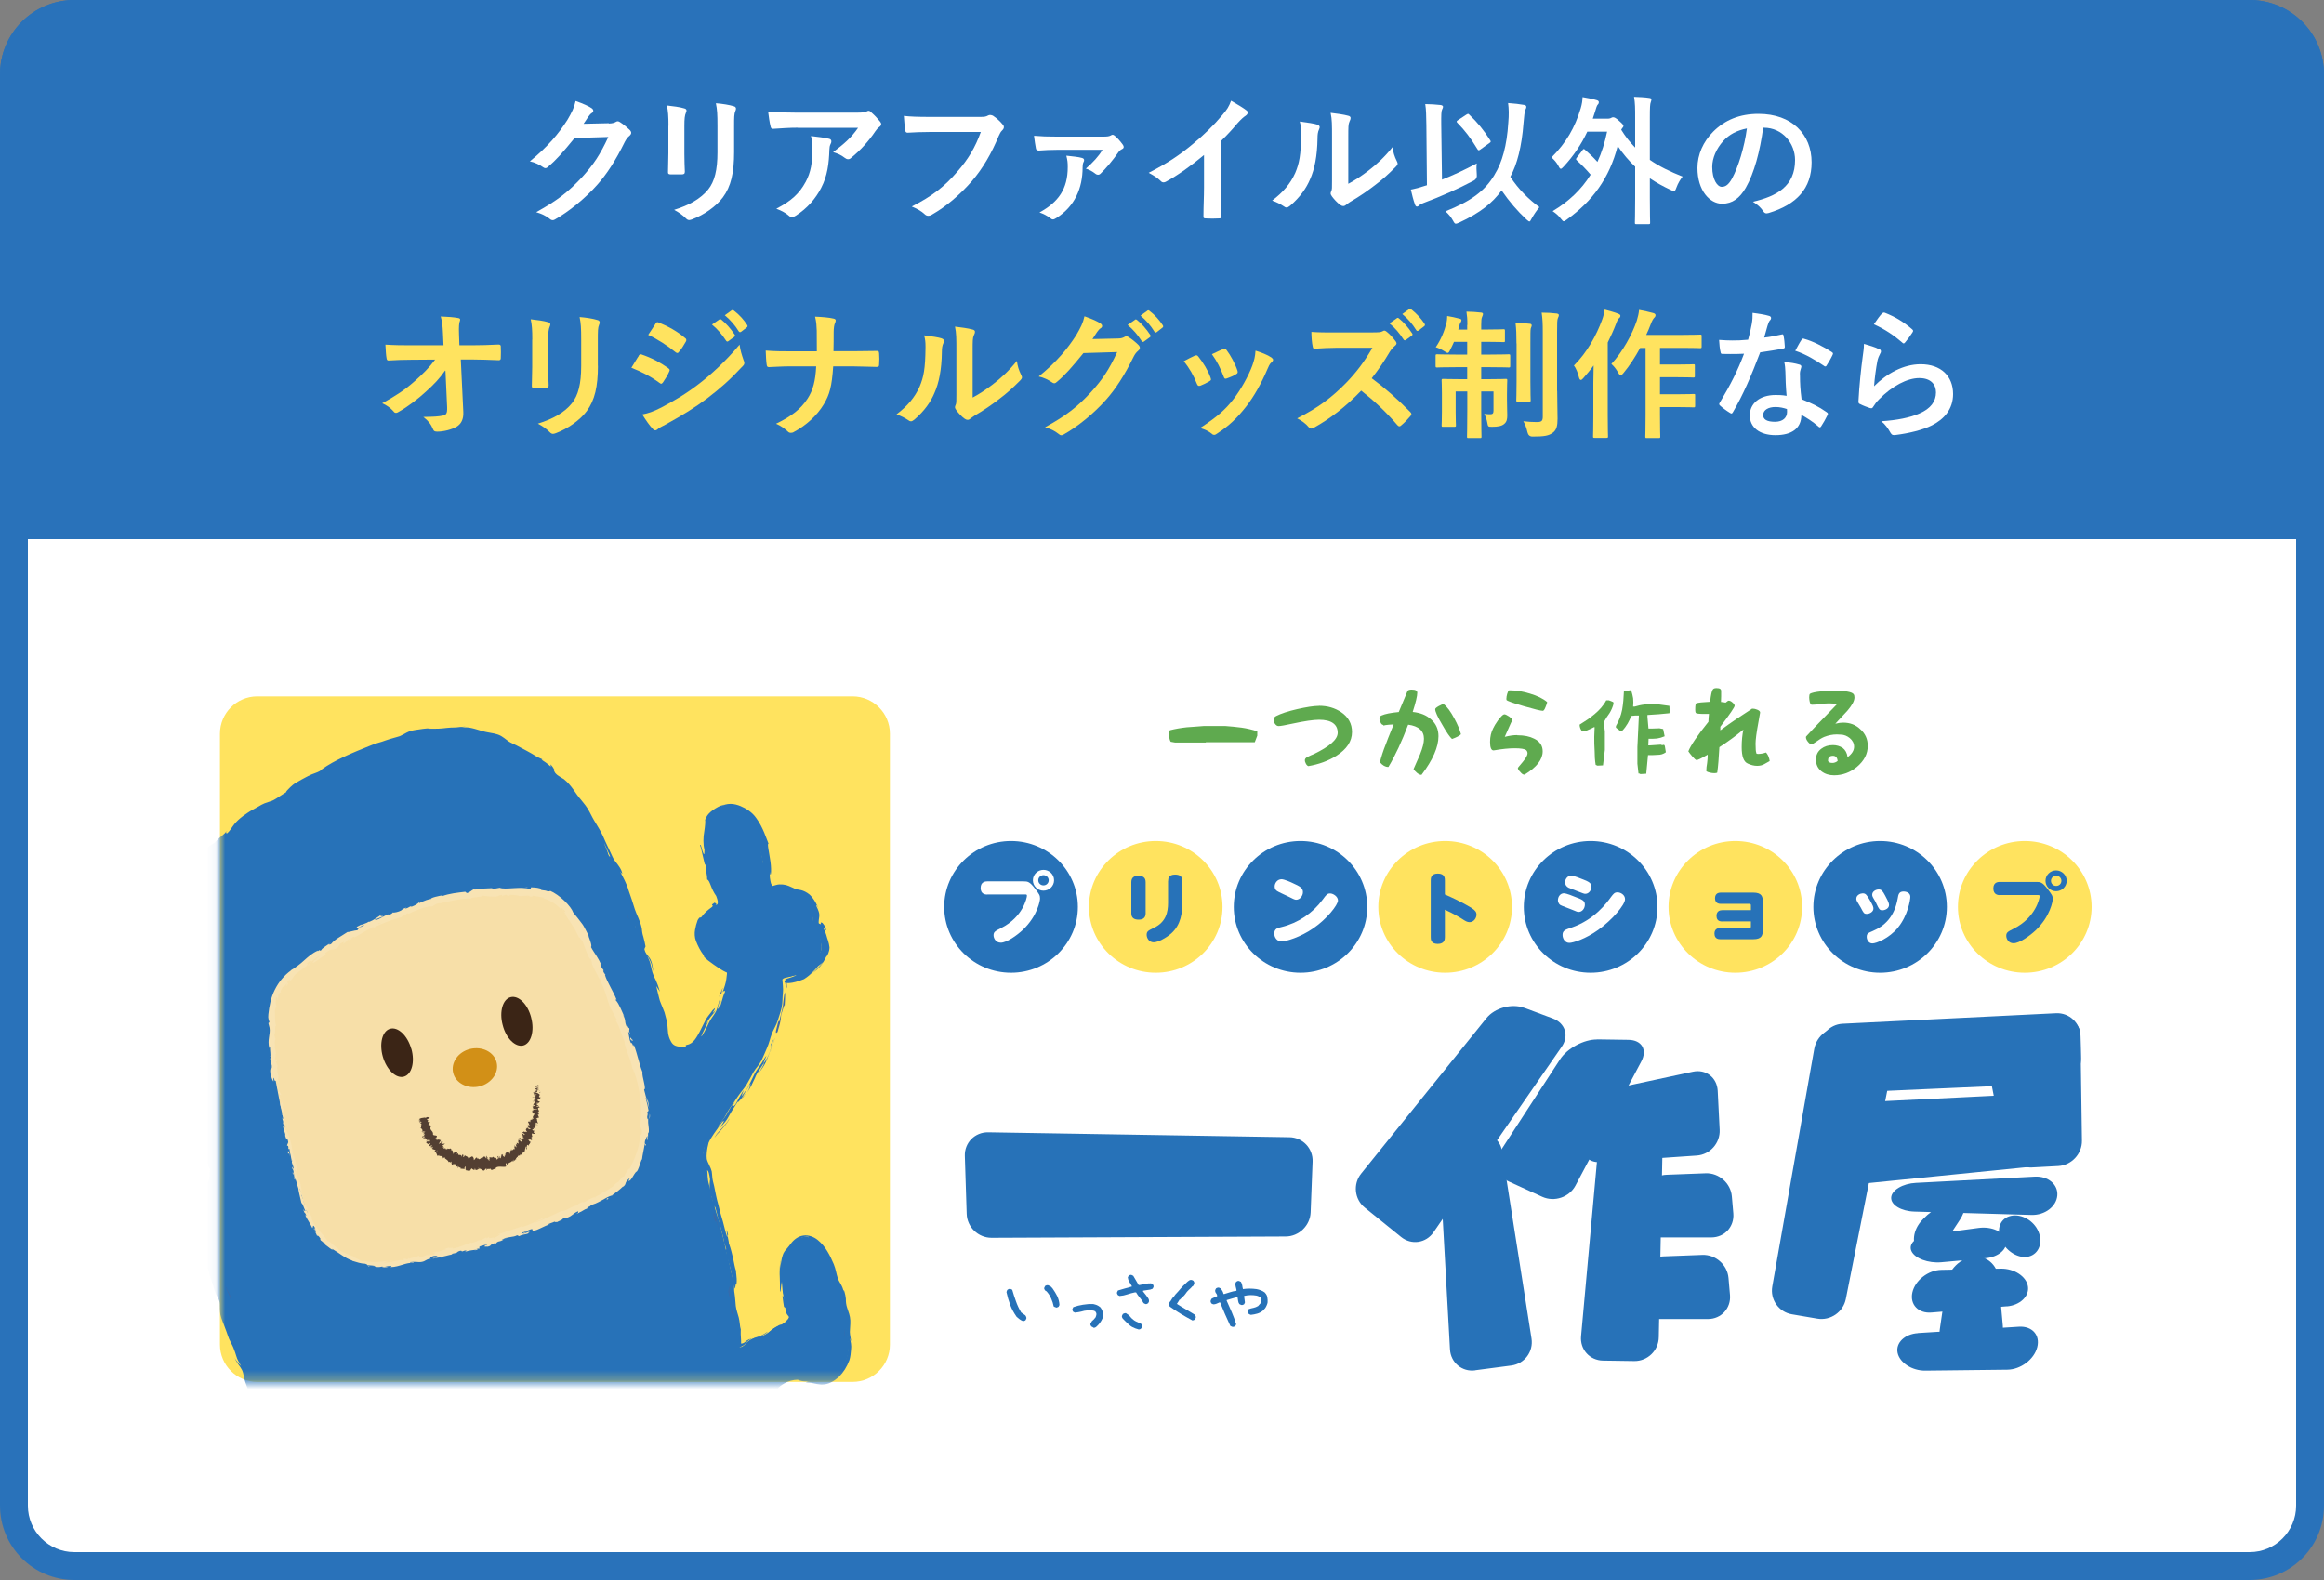 <?xml version="1.0" encoding="UTF-8"?>
<svg id="_レイヤー_1" data-name="レイヤー_1" xmlns="http://www.w3.org/2000/svg" xmlns:xlink="http://www.w3.org/1999/xlink" viewBox="0 0 250 170">
  <rect x="0" y="0" width="250" height="170" fill="#808080" stroke="none"/>
  <defs>
    <style>
      .cls-1 {
        mask: url(#mask);
      }

      .cls-2 {
        fill: #d29017;
      }

      .cls-3 {
        fill: #f7dfa8;
      }

      .cls-4, .cls-5 {
        fill: #2772b8;
      }

      .cls-6 {
        fill: #3b2516;
      }

      .cls-7, .cls-8 {
        fill: #ffe35f;
      }

      .cls-8, .cls-5 {
        fill-rule: evenodd;
      }

      .cls-9 {
        fill: #fff;
      }

      .cls-10 {
        fill: #3c68a6;
      }

      .cls-11 {
        fill: #2972ba;
      }

      .cls-12 {
        fill: #5faa4f;
      }

      .cls-13 {
        fill: #533f32;
      }

      .cls-14 {
        fill: #f8e3b3;
      }
    </style>
    <mask id="mask" x="6.71" y="74.93" width="89.02" height="115.92" maskUnits="userSpaceOnUse">
      <g id="mask0_792_7852">
        <path class="cls-9" d="M95.73,74.93H23.66v73.75h72.07v-73.75Z"/>
      </g>
    </mask>
  </defs>
  <path class="cls-9" d="M242,1.5H8c-3.59,0-6.5,2.91-6.5,6.5v154c0,3.59,2.91,6.5,6.5,6.5h234c3.59,0,6.5-2.91,6.5-6.5V8c0-3.59-2.91-6.5-6.5-6.5Z"/>
  <path class="cls-11" d="M242,3c2.76,0,5,2.24,5,5v154c0,2.76-2.24,5-5,5H8c-2.76,0-5-2.24-5-5V8c0-2.76,2.24-5,5-5h234ZM242,0H8C3.58,0,0,3.58,0,8v154c0,4.42,3.58,8,8,8h234c4.42,0,8-3.58,8-8V8c0-4.42-3.58-8-8-8Z"/>
  <path class="cls-7" d="M91.72,74.93H27.67c-2.21,0-4.01,1.8-4.01,4.01v65.73c0,2.21,1.8,4.01,4.01,4.01h64.05c2.21,0,4.01-1.79,4.01-4.01v-65.73c0-2.21-1.8-4.01-4.01-4.01Z"/>
  <g class="cls-1">
    <g>
      <path class="cls-4" d="M84.18,105.39c0-.08.13-.07.12-.16.59-.1,1.14-.24,1.59-.45.54-.25.97-.63,1.33-.99.43-.41.85-.84,1.05-1.31.23-.56.04-1.16-.03-1.65-.08-.6-.24-1.11-.73-1.33-.05-.56-.03-1.08-.18-1.5-.19-.54-.45-1.02-.75-1.36-.36-.4-.94-.48-1.38-.64-.49-.17-.98-.45-1.46-.41-.55.04-1.07.36-1.45.54,0-.48-.12-1.04-.16-1.62-.04-.51.04-1.07-.03-1.61-.08-.53-.17-1.07-.29-1.59-.12-.54-.23-1.08-.4-1.56-.2-.54-.47-1.03-.74-1.44-.32-.49-.77-.8-1.22-1.02-.45-.22-.98-.43-1.57-.26-.51.15-.95.46-1.26.81-.31.35-.35.88-.48,1.38-.12.44-.23.9-.24,1.42,0,.46.11.94.18,1.43.07.47.11.95.24,1.43.12.47.3.92.47,1.38.17.47.39.9.6,1.32.22.46.27.82.52,1.21-.61.54-.6.28-1.31.81-.37.28-.68.64-.89,1.24-.17.48-.39,1.01-.23,1.55.14.47.35,1.02.71,1.47.3.39.79.7,1.24,1.04.4.3.88.55,1.38.78-.06.48-.1,1.02-.25,1.55-.14.49-.41.96-.6,1.45-.19.49-.3,1.03-.51,1.49-.23.51-.67.88-.88,1.32-.28.56-.54,1.02-.73,1.37-.33.55-.61.95-.96,1.23-.5.39-.94.44-1.42.37-.5-.07-1.1-.11-1.48-.57-.31-.38-.58-.92-.75-1.49-.11-.45-.16-.95-.29-1.45-.12-.46-.14-.97-.27-1.46-.12-.47-.21-.96-.34-1.44-.13-.48-.35-.93-.48-1.4-.14-.49-.18-1-.31-1.46-.14-.5-.48-.93-.6-1.37-.15-.53-.2-1.04-.32-1.45-.25-.87-.07-.74-.28-1.45-.15-.48-.37-.94-.53-1.42-.16-.48-.25-.98-.42-1.46-.17-.47-.29-.97-.48-1.44-.19-.47-.45-.91-.65-1.37-.2-.46-.62-.83-.83-1.29-.22-.46-.4-.93-.63-1.37-.23-.45-.39-.94-.64-1.38-.25-.44-.52-.87-.78-1.3-.27-.43-.47-.91-.76-1.32-.29-.42-.66-.77-.97-1.17-.31-.4-.61-.81-.94-1.19-.33-.38-.8-.63-1.16-.98-.36-.36-.54-.91-.91-1.24-.38-.33-.92-.48-1.32-.77-.41-.3-.85-.54-1.27-.8-.43-.26-.87-.49-1.32-.71s-.81-.68-1.28-.85c-.47-.17-1-.2-1.49-.33-.48-.12-.97-.3-1.47-.37-.49-.07-1.01.08-1.52.05-.49-.02-.99-.08-1.5-.05-.49.03-1.01-.05-1.52.02-.49.07-1,.12-1.5.23-.48.11-.9.48-1.4.63-.47.14-.96.25-1.45.43-.47.19-.98.27-1.43.47-.46.2-.94.36-1.4.57s-.93.4-1.38.62-.88.49-1.32.72c-.45.23-.81.63-1.25.87-.44.24-.97.33-1.4.58-.44.25-.88.48-1.31.74-.43.26-.77.67-1.19.94-.43.27-.79.62-1.21.9-.42.28-.95.38-1.36.67s-.88.5-1.28.8c-.41.3-.81.6-1.2.91-.4.31-.67.77-1.06,1.08-.39.32-.85.55-1.23.88-.38.33-.68.74-1.05,1.08-.37.34-.8.62-1.15.97-.36.35-.58.84-.92,1.2-.35.36-.8.63-1.13,1-.34.38-.76.68-1.07,1.06-.32.39-.44.94-.74,1.33-.31.4-.62.79-.91,1.19-.29.41-.76.71-1.02,1.12-.27.43-.55.85-.79,1.28-.25.44-.27,1-.5,1.44-.24.46-.47.89-.64,1.32-.19.49-.5.91-.61,1.36-.13.51-.1,1.03-.13,1.49-.04.52.06,1,.13,1.46.08.51,0,1.06.2,1.48.21.46.6.83.92,1.19.33.36.69.75,1.12.99.42.24.92.42,1.4.54.47.11.98.16,1.49.16.48,0,.96-.2,1.45-.31.47-.1.94-.22,1.4-.42.44-.19.82-.29,1.24-.57-.03.47.04.87.03,1.42,0,.49.07,1.01.08,1.54,0,.5-.15,1.02-.13,1.55.01.51.07,1.02.1,1.54.02.52-.1,1.04-.07,1.55.03.52.22,1.03.25,1.54.03.53,0,1.05.04,1.55.04.54.07,1.06.1,1.54.04.56.25,1.07.28,1.53.04.65.1,1.18.11,1.54.03.87-.33,1.34-.65,1.53-.51.32-1.31.02-1.62-.11-.23-.09-.58-.43-1.07-.77-.32-.23-.68-.49-1.07-.78-.34-.25-.74-.46-1.11-.73-.65-.47-.97-.87-1-1.45-.02-.43.24-.96.42-1.75.11-.48.16-1.07.31-1.76.17-.79.09-1.29-.05-1.63-.24-.58-.84-.75-1.44-.5-.52.21-.95.67-1.24,1.05-.23-.6-.52-1-.74-1.41-.35-.66-.62-1.15-.92-1.38-.57-.43-.99-.08-1.16.61-.1.41-.12.95,0,1.61.09.48.27,1.11.5,1.67-.43-.36-.9-.75-1.26-.95-.55-.31-1.03-.34-1.4-.34-.58,0-1.01.24-1.12.75-.09.39.09.9.31,1.43.17.4.38.82.73,1.23-.73-.16-1.18.07-1.53.29-.47.3-.68.76-.25,1.36.25.35.76.68,1.37,1.02-.74.3-1.29.63-1.41,1.02-.19.6.29,1.35.74,1.58.37.19.79.15,1.37.04.34-.06.79-.09,1.32-.27.36-.12.7-.28,1.18-.46.28.45.46.85.73,1.27.27.44.64.82.94,1.23.3.4.55.88.92,1.25.35.35.86.54,1.3.85.39.27.81.57,1.3.81.43.21.88.46,1.4.65.55.2,1.1.17,1.5.32.59.22.99.54,1.34.73.5.28.83.58,1.1,1.02.21.35.3.82.52,1.41.15.4.26.88.47,1.43.13.51.5.93.63,1.42.14.5.02,1.07.16,1.56.14.5.41.96.56,1.45.15.5.2,1.03.36,1.51.16.5.33.99.49,1.47.17.5.59.89.77,1.37.18.49.2,1.04.39,1.5.19.49.3,1.01.49,1.47.2.49.61.87.81,1.33.21.48.44.94.66,1.39.23.48.3,1.01.52,1.46.24.47.39.98.63,1.42.25.47.51.92.76,1.35.27.46.58.87.84,1.3.28.45.73.77,1.01,1.18.3.45.39,1.01.68,1.4.32.44.79.73,1.08,1.12.33.43.59.88.9,1.25.35.42.77.74,1.09,1.09.38.42.71.81,1.02,1.14.36.43.6.95.95,1.36.37.42.85.73,1.22,1.13.38.4.83.72,1.22,1.09.4.38.67.91,1.1,1.24.39.34.89.58,1.31.93.41.34.76.76,1.17,1.11.42.35.78.76,1.18,1.1.42.36.89.64,1.27.99.42.39.83.74,1.17,1.1.42.45.67.93.9,1.31.24.4.66.77.93,1.26.25.44.33.99.58,1.46.25.46.64.85.88,1.31.24.48.47.96.68,1.41.24.51.36,1.04.52,1.47.24.63.37,1.13.38,1.47-.3.49-.33,1.04-.43,1.52-.12.57-.38,1.13-.23,1.6.17.51.68.81,1.16,1.11.4.25.86.53,1.47.57.47.03.99-.14,1.58-.26.5-.1,1.03-.2,1.57-.34.51-.13,1-.36,1.53-.52.51-.16,1.04-.29,1.54-.47.52-.19,1.07-.26,1.56-.46.52-.22,1.06-.36,1.51-.59.54-.26,1.03-.54,1.42-.8.61-.41.99-.88,1.05-1.24.07-.42.13-.98-.03-1.48-.14-.42-.47-.86-.95-1.14-.34-.2-.83-.35-1.42-.4-.41-.03-.89.14-1.44.21-.43.05-.92.02-1.45.14-.43.1-.96.37-1.46.52-.62-.43-.05-.67-.26-1.57-.1-.43-.35-.89-.49-1.43-.12-.46-.12-.98-.27-1.48-.14-.47-.44-.91-.6-1.38-.17-.48-.1-1.05-.3-1.51-.21-.48-.44-.95-.67-1.37-.27-.47-.52-.95-.82-1.29.01,0-.1.05-.09.05.51-.04,1-.09,1.49-.14.51-.05,1.02,0,1.5-.08.51-.07.99-.23,1.47-.32.5-.09,1.02-.07,1.49-.18.5-.12.98-.27,1.44-.41.49-.14.94-.37,1.4-.53.48-.17.89-.49,1.34-.68.47-.2.96-.31,1.4-.53.46-.23.83-.58,1.24-.83.44-.26.88-.49,1.27-.77.42-.3.8-.6,1.17-.91.39-.33.73-.68,1.08-1.02.36-.36.69-.72,1-1.09.33-.39.69-.73.97-1.13.3-.42.63-.79.87-1.21.26-.44.47-.9.68-1.33.23-.46.48-.89.66-1.34.21-.51.3-1.05.47-1.57.18-.51.37-1.02.51-1.55.15-.53.24-1.06.37-1.59.12-.53.3-1.05.4-1.58.1-.54.17-1.08.24-1.62.34-.33.62-.74.96-1.05.36-.32.85-.47,1.21-.77.37-.31.59-.79.96-1.07.39-.3.85-.49,1.22-.74.42-.29.8-.59,1.17-.8.48-.27.93-.26,1.3-.37.54.26,1.06.16,1.5.24.59.1,1.09.27,1.52.13.52-.17,1-.48,1.33-.84.36-.41.67-.91.85-1.32.14-.32.23-.87.27-1.51.03-.44-.2-.94-.23-1.49-.03-.46.09-.97.02-1.5-.07-.47-.31-.93-.42-1.44-.1-.47,0-1.01-.15-1.5-.13-.47-.55-.86-.72-1.34-.17-.46-.24-.96-.44-1.43-.27-.6-.49-1.11-.75-1.51-.39-.62-.78-1.01-1.14-1.23-.58-.35-1.14-.31-1.62-.05-.47.25-.77.83-1.14,1.23-.26.27-.38.71-.43,1.37-.03.47-.09,1-.06,1.55.03.52-.06,1.07,0,1.58.07.56.29,1.07.37,1.54.15.9.64.85.11,1.43-.51.56-.56.46-1.24.81-.68.36-.6.5-1.28.86-.68.35-.79.15-1.47.51s-.55.75-1.31.87c-.02-.5-.14-1.08-.17-1.57-.03-.5.05-1,0-1.49-.04-.5-.26-.97-.32-1.46-.06-.5-.07-.99-.14-1.47-.07-.5.08-1.02,0-1.5-.08-.5-.22-.98-.31-1.46-.09-.5-.27-.97-.36-1.44-.1-.5-.23-.98-.33-1.44-.11-.5-.23-.98-.34-1.44-.12-.51-.32-.97-.44-1.41-.14-.52-.29-.99-.41-1.42-.15-.54-.21-1.04-.33-1.44-.21-.72-.14-1.25-.19-1.47-.12-.54-.47-1.01-.46-1.5,0-.52.13-1.04.3-1.54.15-.45.56-.8.86-1.28.31-.32.6-.75.95-1.19.3-.37.48-.87.79-1.31.29-.39.57-.81.86-1.25.28-.41.63-.79.91-1.23.26-.43.49-.88.74-1.34.25-.44.64-.81.87-1.27.23-.46.41-.94.62-1.41.21-.47.31-.98.49-1.45.18-.48.48-.92.63-1.4.15-.5.34-.99.44-1.47.11-.51.07-1.04.13-1.53.06-.52-.04-1.03-.06-1.52l.02.06Z"/>
      <path class="cls-10" d="M84.59,105.29c-.05-.24-.15-.1-.11.57l.18.49s-.02-.27-.03-.54c-.02-.26-.04-.52-.04-.52Z"/>
      <path class="cls-10" d="M83.75,109.77c-.16.8-.5,1.65-.11,1.27.21-.77.33-.99.39-1.83.2-.64.33-1.16.38-1.04,0-.27.09-1.05.02-1.42-.12.43-.14.92-.21,1.46-.08.53-.26,1.08-.38,1.64-.11.22-.08-.02-.1-.08h.01Z"/>
      <path class="cls-10" d="M90.87,142.66l.04-.41c-.01.11-.02.25-.04.41Z"/>
      <path class="cls-10" d="M90.87,142.66s-.04.26-.05.56.04.59.04.59c.06.09-.08-.63.01-1.16h0Z"/>
      <path class="cls-10" d="M79.97,118.03c.12-.18.23-.33.32-.49l-.32.45v.04Z"/>
      <path class="cls-10" d="M84.62,138.74l.02.29c.03.08.07.15.11.23-.02,0-.15-.51-.13-.52Z"/>
      <path class="cls-10" d="M78.65,141.14c.08.32.25.37.34.47-.1-.15-.19-.36-.27-.64-.03,0-.05.05-.07.17Z"/>
      <path class="cls-10" d="M77.8,120.26l.17-.33c-.04.09-.11.24-.17.33Z"/>
      <path class="cls-10" d="M88.49,135.23v.13s.01-.06,0-.13Z"/>
      <path class="cls-10" d="M82.92,95.11s0,.02-.02.04c.03-.03.04-.05.02-.04Z"/>
      <path class="cls-10" d="M84.23,105.27l.21-.05s.03-.06.03-.09l-.24.14Z"/>
      <path class="cls-10" d="M79.76,118.29l-.31.47c.14-.21.24-.36.31-.47Z"/>
      <path class="cls-10" d="M77.32,107.29c.13-.26.25-.39.34-.5-.17.14.5-1.53-.34.5Z"/>
      <path class="cls-10" d="M79.9,117.98c0,.08-.05.16-.14.31.07-.1.14-.21.21-.3,0-.04-.01-.06-.07,0h0Z"/>
      <path class="cls-4" d="M76.83,97.12v.03c-.16.1-.25.18-.24.21,0,.07.18.05.01.22-1.01.71-1.1,1.13-1.21,1.13-.09.05-.11-.11-.34.29-.14.4-.21.64-.28,1.04-.07.37-.05.81.09,1.19.22.57.48,1.07.83,1.54,0,.09.17.29-.04.09.31.35.73.64,1.12.92.31.23,1,.69,1.3.81l.13.06v.13s-.04.39-.07.59c-.06.45-.21.83-.34,1.24-.07.1-.11.15-.13.18.2-.21.31-.2.35-.12-.36.74-.4,1.47-.62,1.7.15-.45.11-.51.14-.75l-.2.81c-.22.29-.12.05-.03-.3.09-.35.25-.83.19-.86-.14.43-.22.84-.34,1.21-.1.37-.31.65-.57,1.02-.12.17-.26.4-.34.58-.09.18-.17.36-.25.52-.17.33-.34.65-.51.9-.25.16,1.31-2.58.4-1.19,0,.02.19-.43.56-.89.15-.18.3-.36.41-.5.09-.13.13-.21.13-.21-.45.45-.31.23-.17.03.11-.21.21-.42-.15-.05-.13.2-.31.4-.48.63-.19.24-.35.56-.42.71-.19.37-.35.68-.5.99-.31.55-.66,1.29-1.37,1.4-.37.11.16.16-.26.25-.42-.03-.8-.07-1.01-.17-.22-.11-.31-.22-.43-.42-.21-.36-.28-.67-.32-.92-.04-.26-.03-.45-.07-.82-.02-.33-.17-.89-.32-1.42-.11-.31-.24-.58-.39-.97-.17-.35-.24-.86-.5-1.85,0-.02.4.61.4.61-.39-1.34-.6-1.47-.71-1.82-.07-.16-.12-.33-.19-.63-.04-.16-.08-.35-.13-.58-.07-.27-.2-.55-.33-.84.13.15.43.7.5,1.12.09.41.14.66.12.48-.05-.86-.3-1.31-.45-1.48-.15-.22-.36-.32-.48-.85l.12-.28c-.06-.3-.12-.64-.23-1.02-.05-.15-.09-.3-.11-.42-.03-.12-.03-.25-.06-.5-.17-.84-.55-1.44-.75-2.06-.18-.61-.45-1.41-.67-2.03-.2-.72-.62-1.45-.91-2.04.11.12.36.51.14-.08-.23-.53-.64-.93-.82-1.22-.17-.3-.37-.8-.59-1.24-.24-.47-.37-.81-.6-1.32-.25-.52-.49-.89-.75-1.33-.28-.44-.44-.77-.69-1.25-.24-.47-.61-.92-.9-1.27-.6-.66-.96-1.51-1.85-2.22,0,0-.32-.18-.54-.33-.22-.13-.37-.32-.39-.34-.15-.24-.25-.55-.03-.25-.36-.66-.55-.72-.47-.6.03.1.14.29-.19-.01-.4-.35-.66-.45-.73-.54-.08-.07,0-.09.25.03-.32-.16-.63-.27-.85-.4-.3-.19-.68-.42-1.03-.6-.36-.19-.74-.39-1.13-.6l-.6-.29c-.14-.06-.28-.17-.45-.3-.17-.13-.36-.28-.6-.42-.26-.15-.51-.2-.74-.26-.47-.1-.86-.14-1.22-.25-.38-.1-.76-.24-1.17-.33-.41-.11-.89-.09-1.19-.07-.02,0,.53-.09.54-.09-.6.01-.91.09-1.18.09-.32,0-.6.02-.89.05-.63.08-1.01.1-2.06.08,0,0,.4-.06.39-.05-.64.02-1.11.1-1.7.19-.26.04-.65.13-.92.28-.27.14-.5.28-.71.37-.43.15-1.02.28-1.58.48-.46.19-1.01.28-1.57.53-2,.8-3.94,1.6-5.29,2.59-.07.12-.3.25-.72.4-.21.08-.46.16-.74.31-.22.12-.45.24-.67.36-.23.13-.46.26-.67.38-.26.16-.44.33-.59.47-.29.28-.44.45-.45.54-.55.32-.91.6-1.17.74-.27.17-.42.2-.69.29-.13.04-.28.09-.46.16-.17.06-.46.23-.61.32-.2.11-.43.23-.7.39-.32.17-.65.41-.99.65-.39.3-.61.49-.93.87-.28.35-.44.71-.81,1.01l-.12-.12s-.24.23-.57.5c-.16.12-.32.29-.44.4-.11.12-.18.21-.18.21,0,0-.2.12-.38.25-.17.12-.35.24-.35.24.01.02-.66.69-.7.69.35-.25.68-.49.67-.43-.25.29-.6.54-.99.86-.4.29-.77.8-.99,1.08-.42.54-.99.78-1.04.8,0,0-.05.05-.14.12-.09.09-.22.22-.37.38-.19.24-.56.55-.95,1-.44.53-.56,1.09-.7,1.32-.1.2-.33.48-.31.45-.01-.04.13-.24.21-.39.07-.14.16-.38.26-.66-.2.56-.25.63-.36.77-.11.13-.15.15-.19.16-.08.04-.15.02-.7.89.19-.2-.02.19.01.2-.17.16-.4.35-.66.58-.14.12-.35.38-.46.56-.12.17-.23.35-.36.54-.12.19-.24.39-.36.59-.14.23-.26.56-.32.79-.13.53-.17.68-.39,1.1l.04-.33c-.17.32-.35.66-.52,1.04l-.22.5-.25.51c-.09.19-.2.41-.27.69-.06.25-.09.48-.11.71l-.02.63v.63c0,.48.08.93.14,1.31.06.31.02.71.14,1.28.17.64.51,1,.81,1.35.31.32.55.6.9.94-.85-.95-.5-.86.23-.15,0,0,.22.42.23.42.66.34-.9-.75.38.02,1.2.61.76.59,0,.29,0,0,.39.19.79.32.4.13.81.21.81.21.08.08-.3,0-.42.04.34.06,1.07.25,1.82.29.4.05.93-.05,1.23-.14.34-.1.52-.16.77-.26l.1.03c.27-.06.53-.14.78-.22.19-.08.37-.15.54-.21.03-.02.07-.03.09-.05.01.02.02.08.02.12,0,.2.01.4.02.59l.05.6c.03.4.04.64-.02,1.05-.07.38-.09,1-.04,1.45.08.02.12.3.18.67.06.38.08.72.09,1.15-.08.49-.05,1.18.07,1.68.05.26.08.48.08.7v.79c-.02.57.02,1.15.05,1.72-.01.52.14,1.35.27,1.82.22,1.52.17.44.32,1.15-.07.07-.02.71-.12,1.02-.1.33-.2.45-.11.07-.07.31-.23.46-.3.5-.13.12-.69.03-1.05-.13-.69-.51-2.04-1.44-3.58-2.43.21.27.56.52.35.44-.26-.17-.52-.41-.63-.6-.11-.19-.11-.32-.07-.3,0,0,.05.09.06.09-.12-.2-.18-.4-.11-.69.07-.31.2-.69.3-1.08.2-.85.28-1.52.48-2.35.07-.44.1-.92-.04-1.42-.06-.24-.22-.54-.45-.76-.24-.22-.55-.36-.85-.41-.62-.07-1.14.15-1.53.41l-.17.12s-.05.04-.07.07c-.02-.05-.04-.12-.07-.17-.12-.2-.23-.41-.34-.6-.15-.26-.28-.5-.49-.79-.23-.33-.61-.69-.97-.79l.27.11s-.07-.04-.21-.1c-.14-.05-.34-.11-.58-.09-.52.02-1.03.57-1.15,1.26-.14.6-.06,1.03-.04,1.36.04.17.06.29.06.28.06.32,0,.17-.06.06-.06-.13-.11-.19-.13-.09.07.16.14.3.2.44-.12-.08-.28-.22-.47-.29-.2-.09-.69-.19-1-.19-.32-.01-.75,0-1.16.22-.43.21-.73.69-.78,1.15-.05.47.07.8.17,1.11.05.16.11.3.17.45l.1.22.04.08c.05.08.11.17.21.27.01.02-.05,0-.11-.02-.14-.04-.22-.06-.31-.04-.24.09-.4.17-.64.33-.24.17-.53.47-.64.82-.12.35-.09.76.08,1.13.14.32.35.57.57.77.12.11.13.09.2.14-.03.02-.07.04-.1.06l-.03.03-.12.11c-.17.15-.33.41-.42.65-.2.81.09,1.36.41,1.81.17.23.38.43.7.6.29.15.61.2.86.21.51.01.92-.09,1.22-.11.36-.03.75-.09,1.1-.18l-.23-.03c.41-.16.71-.29.82-.3.05,0,.07.04.09.05v-.02c.02-.07-.13-.03-.03-.12l.08-.04.07.11.17.29c.17.3.39.65.62.93.5.58.77,1,1.23,1.66.23.31.6.67.94.85.34.2.6.34.86.53.56.42,1.28.83,1.89,1.13.34.17.65.32,1.08.46.42.13.82.16,1.09.22.43.08,1.04.56,1.62.9.24.16.4.33.54.55.13.21.19.41.3.79l.64,2.06-.03-.08c.13.49.34.84.47,1.1.13.28.16.35.17.64.02.27-.02.63.07,1.12.11.46.26.79.38,1.1.4.99.46,1.39.73,1.86.11.23.24.43.37.81.07.18.15.4.23.68.08.32.32.73.51,1.05,0,0-.16-.15-.34-.36-.18-.2-.35-.51-.35-.51.18.45.43.74.6.99s.23.36.31.65c.07.28.12.61.25,1l.17.48.15.45c.11.33.19.65.41,1.05.2.36.43.62.56.85.11.17.26.53.4.82l.41.87c.1.23.17.54.29.89.05.17.14.39.22.54.06.13.12.25.18.41.12.28.25.62.42.96l.49.87c.31.56.73,1.18,1.07,1.66.07.11.19.29.32.44.13.15.25.27.37.39.24.23.42.41.54.59-.16-.17-.16-.1-.48-.44.18.23.32.4.44.69.13.29.29.87.71,1.33.37.41.7.62.87.78.16.13.28.27.31.26.43.63.02.19.26.62.26.49.9,1.1,1.34,1.44.38.33.79.79.93,1.03.05.09-.24-.2-.37-.34.12.13.32.34.55.58.21.23.34.44.53.73.35.58.82,1.01.59.66.37.44.77.74,1.06,1.01l.49.47c.18.15.35.29.52.44l.46.39c.11.1.23.25.34.4.22.3.56.73.9.99.24.15.56.32.83.5.27.18.51.39.76.65.24.25.51.52.75.71.2.16.35.26.45.27-.13,0,.39.7,1.27,1.34.74.53,1.65,1.36,2.02,1.68-.26-.24.48.78.15.51.18.26.29.51.55.86.23.3.42.49.55.64.27.3.35.43.38.33.14.41.25,1.2.71,1.83.45.59.66.85.93,1.4.26.5.52.96.64,1.36.13.4.25.93.28,1.24.09.22.16.44.22.64.04.25.07.09,0,.3-.25.61-.24,1.17-.34,1.56-.07.44-.36.96-.13,1.78.29.74.86,1.03,1.27,1.29.4.23.88.54,1.46.65.58.14,1.19,0,1.62-.11.88-.23,1.81-.36,2.74-.71,0,.16-1.09.47-2.03.65-.46.09-.91.23-1.32.3-.41.08-.73.06-.67.13.62.04,1.07-.12,1.45-.21.38-.09.74-.19,1.09-.28.71-.16,1.47-.43,2.07-.7.59-.24,1.27-.42,1.97-.68.31-.11.67-.19,1.07-.31.38-.13.77-.27,1.19-.42.88-.29-.47.28-.68.41.73-.29,1.68-.65,2.4-1.1.38-.22.77-.46,1.13-.79.18-.16.35-.35.5-.57.08-.11.15-.24.21-.39.06-.17.09-.34.1-.42.06-.44.09-.92-.04-1.43-.13-.52-.44-.95-.81-1.28-.38-.33-.85-.52-1.28-.63-.22-.05-.44-.09-.66-.11-.19-.03-.52-.02-.72.03,0,0,.09-.04.25-.06.17-.03.4-.02.55,0-.15-.02-.38-.05-.6-.03-.21.02-.38.05-.52.08-.27.06-.43.11-.39.16l.58-.15c.57-.02-.15.19-.79.39-.32.08-.74.11-1.07.18-.33.06-.56.17-.58.19.58-.35-.64,0-.89.1-.18.11-.25-.14-.23-.19.02-.09.1-.06.27-.11-.16-.03-.15-.22-.24-.14.04-.16.05-.2.08-.32.02-.07.06.16.09.19.01.02,0-.39-.08-.62-.07-.23-.14-.39-.19-.52-.12-.23-.19-.39-.27-.53-.15-.3-.21-.44-.37-1.5.06,0,.15.42.23.61-.1-.46-.27-1.11-.59-1.63-.14-.26-.3-.53-.39-.8-.09-.26-.08-.62-.17-1.1.05.1.07-.11.14.43,0-.35-.19-.86-.34-1.13-.15-.31-.31-.61-.48-.89-.17-.28-.34-.55-.51-.82-.1-.14-.18-.28-.3-.41l-.17-.2h-.01c.05-.14-.44,1.07-.23.56h.1s.12-.03.12-.03c.65-.08,1.25-.21,1.92-.21s1.47-.21,2.2-.35c-.42.21-.15.16.22.12.35-.04.93-.05,1.04.01.09.04,1.7-.51,1.7-.51l-.68.1c.7-.19,1.43-.49,2.01-.76.69-.26,1.19-.71,1.76-.86-.02-.03-.89.51-.9.53,0,0,.15-.08.37-.21.2-.11.48-.24.82-.35.67-.19,1.38-.64,1.34-.64,0,0-.36.24-.77.38-.4.14-.77.23-.77.23.69-.29.64-.35.64-.39-.01-.07.11-.04.95-.58-.16.13.15-.1.57-.37.44-.26,1.04-.55,1.4-.74.56-.5,1.12-1.01,1.95-1.74.25-.16,0,.32.15.22.41-.6,2.39-2.63,2.73-3.51-.15.28-.08.35,0,.28,0,0,.07-.15.13-.29.06-.15.12-.3.12-.3.4-.59.44-.68.47-.54.95-1.86-.53.47.68-1.68-.08.18-.02.11-.19.47.3-.53.59-1.13.73-1.72.14-.59.32-1.11.51-1.68.39-1.14.5-2.28.87-3.35.35-.58-.45,1.92-.09,1.22.15-.73.44-1.62.5-2.46l.07-.63.02-.2c.03-.06.09-.11.13-.16.25-.3.52-.66.77-.89.26-.23.66-.38,1.05-.69.39-.32.59-.72.83-.98.22-.25.59-.44.94-.64.37-.21.71-.45,1.03-.68l-.5.33c.16-.33,1.11-1,2.17-1,.09.06.4.15.64.17.25.03.48.02.68.02-.37,0-.52.13-.4.1.31.02.48.02.75.09.26.05.54.12.88.14.79,0,1.32-.36,1.86-.81.5-.51.86-1.07,1.14-1.81.12-.39.15-.76.18-1.15.06-.37-.03-.89-.14-1.25l.16.39c-.05-.34-.14-.68-.15-1.03,0-.34.07-.77.05-1.25-.02-.5-.21-.95-.33-1.31-.13-.38-.15-.66-.15-1.02-.03-.41-.28-1.31-.24-.75-.09-.62-.51-1.06-.63-1.46-.15-.44-.21-.97-.43-1.5-.4-.93-.87-1.91-1.72-2.6-.41-.34-1-.57-1.56-.48-.56.07-1.04.46-1.33.86-.15.19-.29.39-.44.55-.15.14-.36.43-.43.67-.18.51-.2.99-.29,1.46.02-.44.03-1.11,0-.73,0,0,0,.2-.03.51-.01.3-.04.72-.01,1.15.04.74,0,1.61.04,1.62.1-.28.06-.46.18-1.13.05.4.05,1.34.34,2.09-.46-1.4-.18.1-.1.66.02-.1.1.09.13.04.03.47.17.7.21.75.06.08.1.13.15.19.04.06.06.16-.05.32-.12.14-.32.48-.86.65l.08-.11c-.38.19-.76.39-1.08.69-.3.3-.65.54-1.09.69-.2-.02,0-.08.25-.21.25-.12.5-.32.49-.38-.23.18-.51.34-.77.46-.26.11-.62.16-.9.34-.3.16-.51.34-.7.57-.16.22-.49.38-.66.27.2.02.53-.18.69-.41.17-.22.43-.39.71-.53-.68.21-.67.34-.85.46-.07.05-.15.09-.24.11-.04,0-.1.03-.13,0v-.33.06s-.02-.36-.04-.72c-.01-.49.05-1.07.05-1.07l-.06.56c-.08-.39-.09-.83-.2-1.28-.11-.43-.27-.83-.32-1.25-.05-.44-.06-.91-.14-1.4-.09-.45.04-.98-.1-1.54.2,2.15.14.37.32.53.09-.68-.15-1.5-.02-1.27-.19-.48-.22-.9-.34-1.41-.12-.48-.21-.95-.47-1.68.04-.07-.25-1.07-.07-.88-.35-1.32-.01.33-.11.24-.17-.51-.29-1.04-.45-1.65-.19-.62-.34-1.16-.5-1.84-.19-.67-.3-1.25-.45-2.01-.1-.38-.17-.64-.2-.99-.02-.18-.02-.32-.06-.59-.06-.23-.14-.41-.23-.59-.14-.3-.26-.54-.3-.74-.03-.18-.02-.45,0-.64.03-.41.11-.8.2-1.12.29-.63.76-1.22,1.44-2.19.56-.58-.25.64-.25.64.21-.25.41-.48.6-.7.2-.25.34-.51.47-.75.25-.47.58-.92.9-1.45-.1.23.07.04.33-.24.52-.79.29-.58,1.03-1.67-.05.22-.12.54-.38.97.36-.5.61-1.06.85-1.58.21-.56.54-.93.89-1.51.28-.24-.35.74-.51,1.05.15-.26.41-.55.63-.94.22-.4.35-.78.49-1.14.28-.68.45-1.39.42-1.58,0,0-.31.82-.32.82.17-.47.21-.21.1.16-.34,1.1-.71,1.53-.81,1.56.03,0,.34-.81.34-.81-.16.17-.31.46-.51.8-.21.33-.52.68-.74,1.1-.21.44-.43.9-.65,1.34-.24.45-.56.83-.8,1.17l.25-.7s-.24.37-.46.76l-.42.78c-.27.28-.51.41-.05-.3-.8.93-.56.96-1.19,1.79-.08.08-.06.03,0-.05.03,0-.67.99-.67.99.11-.21-.25.07.23-.5-.33.43-.69.75-.93,1.14-.24.34-.52.67-.65,1.06-.2.71-.25,1.24-.34,1.68v-.2c-.03.43.13.75.21.94.09.19.16.32.2.42.09.17.11.18.13.16.02-.04.17-.17.32.94,0,0-.05.38-.04.78,0,.38-.04.78-.04.78l.22.26c.06.31.23.9.14.81.43,1.07,0-.21.3.4.34,1.46,1.14,3.94.95,4.33.24.49-.22-1.41.21.12-.18.51.51,1.78.64,3.13-.21-.37-.44-1.64-.26-.29.1.18.19.44.2.71.01.28-.05.62-.06,1,.06.74,0,1.42.14,2.07.06.01.32.53.37,1.22.03.36-.03.78,0,1.26.03.47.13,1.1.18,1.63l.08.17s.16-.02.23-.03c-.05.02.21.02.51-.2.15-.1.34-.29.59-.49.22-.14.43-.22.68-.29.56-.06,1.27-.37,1.74-.78.43-.36.91-.46,1.41-.74l-.04.06c.1-.12.21-.27.37-.47.18-.23.51-.59.28-.99-.24-.41-.26-.59-.36-1.02-.1-.37-.22-.71-.29-1.02.13.04.21.21.47.93-.01-.04-.34-1.2-.29-1.18-.11-.25-.1-.6-.12-1.47l.15.34c0-.48-.05-.83-.03-1.26.02-.42.01-.88.08-1.27.04-.19.09-.38.19-.51.1-.13.32-.38.45-.56.3-.4.57-.71,1.02-.78.04-.09-.34-.07-.52-.05-.08,0-.13-.02-.01-.14.12-.08.4-.34,1.04-.29.08.11.12.17-.43.23.17-.06.68-.05,1,.19,0,0-.21-.09-.42-.12-.21-.02-.41,0-.41,0,.42.04.53.11.63.11.09.02.2,0,.49.24-.07.06.35.44.21.42-.13-.14-.42-.49-.69-.56.7.37,1.19,1.37,1.25,1.68.02-.09.13-.08.41.5.64,1.52.1.53.34,1.47.09.17.19.6.41.92.19.3.35.49.42.47.22.39.12.46.11.63.05.18.05.51.09.96.05.49.26.92.37,1.27.23.65.14,1.19.26.73v-.21s.01.08.02.13c.03.33,0,.69,0,1.07s.11.76.19,1.11c.09.34.05.67,0,1.05-.05.36-.11.72-.27,1.02-.62,1.26-1.85,2.36-3.22,1.83l.02-.05c-.27-.06-.64-.07-.9-.07-.32-.02-.46-.01-.87-.19-.41.12-.62.13-.96.24-.32.09-.58.27-.81.43-.46.33-.83.65-1.16.87-.43.22-1.08.56-.93.39-.56.52-.64.87-.94,1.12-.14.12-.32.23-.59.37-.26.12-.64.35-.97.7.44-.53.4-.46.33-.42-.06.07-.02-.06.78-.48-.35.17-.74.37-.97.62-.25.22-.42.43-.59.62-.11.12-.22.24-.34.37-.1.13-.08.46-.11.57-.03.31-.06.67-.1,1.11-.02-.32-.1,0-.22.44-.13.43-.33,1.12-.39,1.52,0,0,.09-.29.19-.58l.2-.56c-.24.88-.38,1.68-.59,2.41l-.07-.44c-.24.78-.54,1.49-.77,2.31-.18.81-.34,1.36-.67,2.04-.32.67-.55,1.34-.89,1.87-.34.49-.82,1.09-1.25,1.46-.25.37.09.05.37-.28.3-.36.63-.75.44-.38-.26.34-.48.61-.76.87-.28.27-.55.52-.8.76-.48.45-.89.76-1.07.94-.78.7-1.12,1.03-1.48,1.4-.36.39-.7.67-1.74,1.25.32-.12.56-.11-.77.88-1.4.61-1.92.44-.95.07.35-.12.5-.17.49-.15.4-.2.89-.61.37-.33l-.12.14c-.29.16-.95.31-1.58.56-.61.28-.91.45-.74.28-.47.29-.53.31-.43.3.11-.02.41-.14.83-.37-.22.11-.43.21-.63.31-.17.07-.36.14-.58.22-.41.16-.75.3-1.1.41-.39.12-.77.24-1.17.34-.4.11-.75.12-1.34.16.36,0,.67.05.33.08-3.17.46-1.23.47-3.37.61-.61,0-.5-.06-.52-.09,0-.02-.04-.03-.2,0-.08,0-.19.02-.35.04-.08,0-.16.02-.27.03-.05,0-.1.01-.16.02h-.07c-.13.31.29-.7-.29.7l.05.06c.31.47.29.57.18.46-.06-.05-.13-.14-.22-.23l-.13-.13-.03-.03h0c.85-2.08.24-.58.43-1.05h.03l.1-.02h-.09l-.02.02h-.01c.38-.93-.52,1.27-.43,1.05l.02.03.09.11c.06.06.12.15.18.24.12.17.22.36.33.55.22.39.38.73.53,1.09.07.16.15.37.18.48.03.09.04.23.05.37.02.3.02.67.14,1.05,0,0-.12-.36-.16-.63-.04-.24-.08-.48-.08-.48.05.24.07.54.15.88.1.39.22.61.34.86,0,0-.04-.16-.08-.31-.03-.17-.07-.34-.07-.34.24.68.46,1.04.4,1.06.26.45.09-.47.5.49.05.33.08.98.3,1.54.2.54.36.94.29,1.06-.34-1.05-.42-1.1-.41-.92.02.11-.06.39-.34-.82.08.47.31,1.04.48,1.54,0,.08-.05-.05-.12-.2.15.47.16.6.16.76-.08.5-.08.76,0,.92.06.16.13.27.27.42.14.14.4.35.69.41.3-.12.74-.29,1.33-.52-.12.1.03.08.21.06.19-.02.44-.04.6-.06-.78.12-.49-.14.4-.25.87,0,1.3-.2,1.56-.23.22-.04.47-.04.82.04,0-.02-.82-.17-.79-.13.17-.1,1.09-.1,1.83.48,0,.05-.16-.08-.32-.16-.16-.08-.3-.14-.16-.05.5.14.95.68.97,1.29.02.3-.04.69-.11,1.01-.05.19-.31.49-.58.74-.61.37-.15-.1-.7.21-.37.25-.68.42-.95.56-.26.12-.47.19-.72.26-.25.07-.51.14-.84.27-.29.09-.63.2-1.07.33.61,0,.69-.12-.66.44-.05,0,.85-.29,1.56-.51.73-.3,1.52-.6,1.48-.6,0,0-.43.22-.93.45-.23.11-.46.21-.63.3-.18.07-.3.11-.3.11.24-.06.46-.14.67-.22.24-.1.47-.2.7-.29.44-.17.77-.34,1.04-.47-.82.51-.75.42-.29.34-.6.15-1.31.44-1.89.67-.34.11-.68.22-1.03.34-.34.12-.69.23-1.08.3l-.04-.31c-.57.12-1.17.33-1.64.51-.46.17-.99.29-1.53.43-.54.11-1.18.34-1.68.39s-1-.19-1.64-.64c0,0,.2.14.39.27.19.14.38.23.38.23-.3-.04-1.87-.85-1.63-1.54.08.09.22-.38.42-.83-.03.03.08-.63.18-1.11.04-.13.05-.2.13-.38.15-.2.09-.43.06-.62-.07-.34-.16-.49-.24-.56,0,0-.07-.36-.16-.7-.07-.33-.15-.65-.15-.65-.39-1.28-.82-1.8-1.21-2.44-.48-.67-1.02-.93-1.32-2.13.18.33.19.22.23.23.06-.02.1.18.43.73-.28-.52-.48-1.36-.59-1.33-.07-.29-.5-.79-.88-1.18-.31-.35-.64-.98-.86-1.3-.27-.26-.43-.29-1.08-.9-.06-.08.04-.04.04-.04-.03.03-1.1-.88-.58-.28-.41-.5-1.03-.9-1.55-1.44-.27-.27-.57-.57-.89-.85-.3-.25-.58-.56-.9-.85-.66-.62-1.46-.94-1.87-1.46-.22-.27-.41-.58-.66-.85-.23-.24-.44-.47-.64-.67-.34-.27-.61-.55-1-.9-.38-.31-.72-.57-.97-.91-.27-.33-.48-.74-.8-1.13-.3-.33-.58-.65-.85-.94.09.05.04-.03.23.2-1.43-1.75-1.25-.6-2.6-2.75-.4-.54-.14-.33.15,0,.25.32.5.69.3.34,0-.13-.06-.33-.31-.63-.24-.29-.59-.54-.84-.81-.25-.23-.37-.66-.61-1.17-.25-.54-.68-.9-.88-1.2l.28.27c-.22-.27-.38-.44-.58-.75-.22-.31-.46-.64-.71-.99-.24-.35-.49-.74-.74-1.15-.27-.41-.42-.8-.63-1.32,0,0,.07.08.05,0-.22-.36-.39-.62-.55-1.1-.16-.49-.46-.98-.7-1.45-.13-.25-.26-.5-.39-.75-.16-.26-.34-.48-.49-.7-.32-.41-.44-.93-.61-1.41.31.56.33.83.35.44-.28-.83-.13.3-.7-1.36-.03-.28-.05-.75-.19-1.2-.17-.44-.35-.75-.33-.86,0,0,.24.3.47.76.21.48.26.9.26.9,0-.22-.02-.49-.12-.78-.11-.33-.3-.57-.46-.79s-.28-.39-.36-.59c-.1-.24-.18-.48-.24-.69l.11.08c-.11-.3-.2-.57-.28-.8-.07-.21-.13-.41-.18-.6-.11-.39-.2-.74-.36-1.08-.15-.34-.33-.64-.48-1.01-.19-.36-.12-.78-.22-1.57l-.03.32c-.12-.64-.35-.93-.44-1.17-.1-.24-.17-.44-.25-.73v-.02c-.06-.18-.15-.4-.28-.72l.06-.5c-.09-.23-.22-.55-.37-.93-.13-.38-.37-.9-.76-1.26-.4-.4-.91-.59-1.32-.84-.44-.25-.93-.49-1.4-.53.57-.05,1.35.4,2.03.75.39.19.79.5,1.07.86.29.37.45.82.55,1.09-.07-.22-.17-.58-.41-.99-.22-.36-.59-.73-.97-.95-.68-.39-1.35-.78-1.65-.81.42.13.92.39,1.21.62-.51-.22-1.27-.67-2.11-.67-.76-.03-1.55-.47-2.42-.91.12-.05-.08-.22-.46-.51-.32-.31-1.09-.72-1.56-1.07-.43-.39-.83-1.22-1.31-1.77-.45-.55-.65-1.01-.77-1.41l-.64-1.05-1.1.45c-.25.11-.44.18-.64.25-.38.12-.88.16-1.35.24-.46.07-.76.03-.92-.16-.23-.21-.37-.66-.29-.77.03-.05.03-.07.09-.12,0,0,.1-.08.21-.15.09-.07.22-.13.34-.19.5-.24,1.08-.47,1.59-.68-.59-.37-1.4-.77-1.98-1.21-.35-.3-.37-.43-.35-.54-.1.08-.1.17-.13.15-.02,0-.05-.1-.03-.2.04-.11.09-.17.2-.28.12-.1.19-.19.11-.23.16-.15.65-.2.98-.16.34.02.61.06.76.08.04-.04.07-.06.09-.06,0,0-.13-.2-.34-.49-.1-.16-.25-.36-.36-.57-.13-.2-.25-.5-.28-.62-.11-.33-.2-.66-.21-.87-.02-.22.02-.29.02-.29.1-.13.06-.04.07.1,0,.16.13.48.15.43-.12-.44-.06-.52-.03-.56.04-.03.06-.03.08-.03.08.03,0,.05.33.05-.08-.05,0-.11.3-.12.14,0,.3.02.47.08.43.16.92.58,1.49,1.07,0,0-.2-.17-.49-.43-.29-.26-.64-.53-.98-.69-.27-.14-.62-.18-.62-.18.17,0,.31,0,.44.02.07.01.13.03.18.04h.04c.05.03.07.04.1.06l.17.08c.44.25.83.6,1.19.9.71.61,1.28,1.14,1.93,1.73-.08-.25-.16-.5-.25-.77-.13-.35-.26-.73-.41-1.15-.17-.45-.36-.96-.51-1.45-.13-.46-.23-1.04-.24-1.23,0,0,0,.05.02.12,0,.06.02.15.08.38.05.2.1.39.13.54.07.18.11.3.11.3-.08-.2-.12-.38-.15-.55s-.07-.36-.1-.55c-.02-.2-.02-.41,0-.63.03-.19.03-.2.05-.23.02-.04.07-.06.11-.04.05.04.02-.03.2.25.16.27.32.53.47.78.09.14.19.29.27.42.13.21.25.42.35.63.21.43.38.84.52,1.07.14-.21.25-.37.35-.52.29-.3.79-.79-.06.32.29-.35.58-.77.88-1.04.03-.04.1-.08.12-.1l.05-.04s.07-.05.1-.07c.07-.05.14-.08.21-.11.27-.09.41-.07.5.04.12.14.21.56.16.94-.03.37-.15.93-.2,1.39-.06.48-.12.87-.24,1.3-.09.42-.33.86-.25,1.52.06.6.46,1.09.79,1.36.33.3.67.53.96.73l-.28-.08c.28.15.53.29.8.43.26.16.55.35.86.63-.05,0-.27-.09-.02.09.09.06.28.17.51.32.25.15.42.34.94.59.4.15.84.27,1.27.29-.02.05-.96-.04-.94-.07.52.17,1.16.33,1.86-.06.94-.64.98-1.63.93-2.26-.07-.64-.13-1.07-.23-1.72-.16-.64-.32-.98-.36-1.56-.06-.55-.14-1.15-.16-1.75.09-.01.26-.63.13-1.65-.07-.47-.14-.82-.1-1.18.03-.38.12-.85.11-1.29l.03.06c-.03-.57-.07-1.11-.1-1.64-.01-.38.13-.93.1-1.56-.03-.57-.11-1.04-.12-1.45,0-.38-.07-.83-.05-1.27,0-.45.03-.96.02-1.32-.61.38-1.32.89-1.86,1.08l-.57.25c-.16.06-.31.12-.48.17-.31.1-.72.19-1.1.32-.39.12-.62.19-1.02.18-.55-.08-1.25-.21-1.99-.56-.38-.18-.65-.37-.98-.72-.31-.34-.73-.76-.97-1.1-.13-.2-.2-.31-.22-.48-.03-.19-.04-.45-.06-.75-.06-.66-.18-1.12-.15-1.57.03-.55.03-1.1.13-1.45.08-.3.38-.72.61-1.25-.15.31-.19.25-.14.05.05-.22.11-.47.25-.78.11-.19.22-.42.34-.67.15-.33.19-.62.25-.85.09-.46.22-.63.3-.55-.02.02-.1.19-.1.2.05-.05.09-.1.15-.16.07-.09.15-.19.23-.3.16-.23.35-.5.55-.79.15-.24.32-.39.64-.7.14-.13.33-.35.45-.53.11-.14.21-.28.31-.42l-.09-.35c.17-.17.32-.33.5-.54.21-.26.33-.52.45-.74.12-.23.21-.39.35-.53.15-.16.34-.33.56-.52.49-.47.73-.73,1.23-1.13.24-.2.48-.47.67-.73.17-.25.32-.49.45-.65.27-.34.72-.65,1.13-1.02.43-.39.73-.8,1.03-1.06.54-.49,1.37-.84,1.82-1.27.15-.2.29-.38.42-.53.11-.13.29-.28.49-.44.37-.3.75-.6,1.08-.88l.05.15c.26-.15.51-.3.75-.43.12-.08.24-.15.36-.22.07-.04.15-.09.26-.13.2-.09.44-.17.71-.3.29-.14.53-.32.74-.48.43-.36.72-.51,1.31-.99.24-.21.44-.4.63-.52.28-.16.57-.34.89-.52l-.48.4c.35-.2.67-.4.92-.59.16-.14.37-.27.61-.41.23-.14.5-.3.78-.52.27-.21.5-.47.8-.68,0-.02.45-.02.48-.02.71-.4,1.27-.71,1.99-.98l1.04-.43,1.06-.4c.27-.11.65-.19,1.05-.32l.53-.18.51-.16.55-.17c.2-.06.46-.17.63-.27.38-.21.6-.39.85-.45-.07.06-.04.08-.39.26.93-.55,5.06-.19,4.56-.5,0,.05.23.1.6.08.36,0,.75-.1,1.09-.04.41.05.92.21,1.48.31.56.09,1.02.12,1.34.22l-.24.08c.49.02.74.28,1.17.51.48.26.86.36,1.71.84.39.26.28.3-.22-.03.64.42.9.54,1.18.68.16.09.32.18.55.31.24.13.55.25.87.49.02,0-.57-.22-.59-.22.7.34.75.49.93.7.17.19.26.35.62.7.41.41,1.04.75,1.37,1.26.37.5.66.99.68,1.12.19.16.92.66,1.3,1.43.01.13-.17-.14-.27-.25.28.5.56,1.09.85,1.5.27.42.54.81.74,1.16.2.35.35.73.56,1.12.18.36.33.73.49,1.16-.03.06,0,.17.05.33-.24-.5-.41-.94-.6-1.32-.21-.41-.36-.81-.49-1.08-.24-.53-.49-.87-.43-.8-.08.1.6,1.42-.13.46.19.26.34.51.55.93.23.43.46.79.67,1.2l.34.65c.15.27.32.48.47.66.14.18.26.34.34.49.09.2.18.39.27.58.02.08.05.15.06.22l-.09-.15c.16.32.3.6.43.87.15.45.2.77.38,1.28,0,.14.09.49.23,1.07.15.6.45,1.23.57,1.58.12-.12.42.84.23-.09.03.12-.06-.12-.28-.65-.05-.12-.11-.26-.14-.34l.03.05c-.1-.27-.19-.6-.28-.93-.09-.34-.19-.63-.34-1.06.15.34.29.6.39.95.1.37.21.76.34,1.23.25.38.51.76.63.99.05.3,0,.55.03,1,.04.43.12.76.14,1.12.04.37.07.71.15,1.04.09.33.17.51.17.59.17.3.28.49.35.77.08.28.13.64.22,1.01.08.38.23.76.36,1.08.13.33.23.6.32.93.09.33.18.66.26.98.09.31.15.56.22.86.13.62.32,1.08.44,1.46.16.71.11.88.17,1.16-.21-.42-.28-.97-.36-1.17.07.33.17.86.4,1.32.25.47.43.94.98,1.33.53.33,1.03.31,1.35.35.37.03.67-.03.75-.1.52-.09.67-.23.72-.22.04,0-.06.08-.14.14-.08.06-.15.1-.02.05.11-.06.46-.21.91-.77,0,0-.2.33-.21.33.54-.49.84-1.03,1.13-1.53.3-.5.5-1.03.77-1.37.32-.37.68-1.01.79-1.53.14-.53.23-.97.43-1.45.19-.47.39-1.02.46-1.58.03-.31.06-.62.09-.93l.03-.26c.01-.09-.14-.09-.2-.14l-.49-.23c-.49-.23-.95-.59-1.43-.97-.49-.36-.78-.85-.97-1.47.1.34.2.49.19.57-.2-.38-.39-.89-.43-1.26-.03-.38.17-.85.34-1.29.17-.42.44-.74.82-1,.21-.15.31-.2.68-.36.15-.08.29-.18.42-.28.1-.11.33-.21.3-.33-.21-.32-.39-.75-.46-.97-.1-.28-.24-.54-.36-.77-.25-.48-.44-.96-.63-1.48-.19-.51-.33-1-.4-1.53l-.24-1.61c-.07-.5,0-1,.14-1.52.16-.51.22-1.12.45-1.44.27-.34.72-.63,1.15-.75.42-.11.83,0,1.27.25.72.38.96.68,1.18.96.24.3.43.54.68.99,0,0-.01.39-.02.39,0,0,.18.38.32.82.14.43.28.87.28.87.2.79.33,1.5.23,2.22-.04.38-.04.76,0,1.17.04.49.06,1.09.08,1.68.31-.15.62-.29.95-.45.17-.08.35-.15.5-.2.13-.04.21-.06.32-.07.34-.06.84.18,1.48.36l-.38-.25c.59.28,1.52.32,1.83,1,.39.61.51,1.17.43,1.08.05.09.19.31.15.78l-.08.04c.03.17.03.48.08.69.28.13.42.24.49.35.09.12.15.29.2.46.08.34.18.77.25,1.12.03.53-.11.71-.18.79-.08.08-.11.05-.15.05-.13,0-.08.08-1.25,1.16-.4.42-1,.81-1.6,1.07-.57.25-.99.36-.76.36.46-.06,1.18-.28,1.24-.22,0,0-.25.11-.51.2-.26.1-.53.16-.53.16-.07.14-.32.32-.2.41.11.07.66.2,2.06-.36,0,0,.49-.3.85-.67.37-.36.68-.74.68-.74,0,0,.54-.4.54-.42,0,.06-1.17,1.24-1.21,1.22.8-.57,1.17-1.03,1.52-1.78.14-.12.36-.52.37-1.03,0,0-.02-.15-.06-.36-.04-.21-.12-.44-.19-.64-.06-.21-.13-.49-.22-.68-.08-.2-.16-.33-.16-.33-.02-.16.14.07.22.16.04.04.06.05.04-.06-.02-.09-.08-.38-.39-.72-.22-.11-.18,0-.19.03.06.12.06.15-.17.04-.04,0-.03-.07-.05-.14.03-.75.26-.73-.26-1.78-.02-.17.14.02.33.47-.23-.51-.48-1.12-1.03-1.66-.67-.55-1.25-.54-1.45-.57-.19-.09-.45-.23-.81-.37-.33-.15-.93-.23-1.33-.11-.36.09-.32.1-.42.12-.06,0-.06-.02-.01-.11,0,0-.01,0-.02.02-.03,0-.07-.04-.13-.21-.02-.05-.09-.42-.11-.59-.02-.21-.02-.44-.02-.65.09.78.23.04.08-1.08-.14-.99-.4-2.09-.2-1.91-.23-.54-.58-1.76-1.33-2.78-.42-.62-1.09-1.04-1.69-1.29-.32-.13-.69-.24-1.08-.24s-.77.12-1.03.26c.12-.08.37-.21.63-.24-.78.15-1.13.41-1.48.64-.17.12-.3.23-.46.4-.18.2-.29.41-.39.65.04.16,0,.68-.09,1.25-.12.61-.13,1.45.02,1.95.01.75-.08.53-.2.2s-.2-.91-.28-.63c.13.04.53,2.51.59,2.03.09,1.19.18,1.01.18,1.63.16.05.25.29.38.62.13.35.32.78.59,1.15.2.51.2.77.17.75-.02.03-.05.04-.02.08.02.02-.02.06-.08.11-.01-.02-.17.03-.13,0,.07-.06.07-.07.07-.09,0-.04-.03-.05-.03-.05l-.18-.08ZM66.67,93.8c.16.31.29.58.38.76-.08-.16-.19-.38-.38-.76ZM65,90.74c.15.34.43.89.63,1.38,0,.13-.1.04-.24-.29.12.18-.23-.65-.4-1.09h.01ZM67.04,97.78c-.16-.54-.18-.68-.17-.76.08.21.15.5.27.89,0,.02.03.04.04.06-.05-.05-.08-.1-.13-.2h-.01Z"/>
      <path class="cls-10" d="M67.56,98.73c.03.07.05.12.1.21-.03-.11-.06-.22-.09-.32-.04-.06-.08-.12-.11-.18.04.1.08.2.11.29h-.01Z"/>
      <path class="cls-10" d="M90.91,142.18v.07c0-.06,0-.11.02-.14,0,.04,0,.05-.02.08h0Z"/>
      <path class="cls-10" d="M24.25,89.57l.03.03s.18-.18.17-.19c0,0-.19.16-.2.16Z"/>
      <path class="cls-10" d="M84.32,140.62s0,.12.02.28c0,0,0-.15-.02-.28Z"/>
      <path class="cls-10" d="M79.68,144.2s-.04-.7-.03-.81v.49c0,.12.02.23.02.33h.01Z"/>
      <path class="cls-10" d="M79.23,138.24c-.02-.08-.04-.11-.06-.13l.06.13Z"/>
      <path class="cls-10" d="M82.94,113.05l.13-.3s-.01-.02,0-.05l-.12.35h0Z"/>
      <path class="cls-10" d="M83.06,112.7l.1-.35c-.05.16-.1.29-.1.35Z"/>
      <path class="cls-10" d="M83.34,111.66l-.18.69c.08-.25.17-.54.18-.69Z"/>
      <path class="cls-10" d="M78.44,120.26v.12s.02-.09,0-.12Z"/>
      <path class="cls-10" d="M76.88,122.38c.05-.06.11-.13.16-.2.06-.08.13-.18.13-.17.15-.14.3-.3.43-.46.28-.34.54-.6.82-1.07v-.1c-.02.1-.13.27-.28.46-.13.15-.29.33-.45.52-.16.19-.34.39-.51.57-.08.07-.24.35-.31.45h0Z"/>
      <path class="cls-10" d="M77.37,132.46s-.11-.54-.25-1.03c-.16-.5-.31-1.05-.31-1.05.05.38.12.91-.17-.06.63,2.68,0-.56.73,2.14Z"/>
      <path class="cls-10" d="M78.47,138.98c0-1.26-.1,0-.12-.05.13.78.16.92.12.05Z"/>
      <path class="cls-10" d="M24.87,140.28c.04-.19,0-.67-.18-1.05-.18-.38-.37-.68-.46-.88.07.28.27.62.42.97.16.37.2.75.22.96Z"/>
      <path class="cls-3" d="M29.66,116.27c-.49-3.11-.45-6.3-.42-7.52.04-1.22.56-3.16,3.05-4.82,2.5-1.66,11.51-8.26,23.59-8.02,2.37.11,4.05-.36,6.47,3.83.83,1.85,7.27,14.91,7.22,20.13.03,1.67-.12,5.63-3.04,7.94-2.93,2.29-14.63,6.59-24.54,8.16-3.51.54-7.3-1.6-8.81-5.19-1.51-3.59-3.53-14.52-3.53-14.52h.01Z"/>
      <path class="cls-14" d="M29.91,116.22c-.04-.06-.11,0-.06.17l.15.11-.09-.28Z"/>
      <path class="cls-14" d="M29.92,117.5c.1.2.26.43.34.27-.16-.19-.12-.25-.31-.46-.05-.18-.02-.33.03-.31-.04-.06-.03-.29-.12-.38-.05.26,0,.56.15.86-.01.07-.06,0-.08,0v.02Z"/>
      <path class="cls-14" d="M35.9,134.51l-.09-.08s.05.05.09.08Z"/>
      <path class="cls-14" d="M46.94,135.25c-.08.02-.12.04-.12.05.08-.03.14-.05.12-.05Z"/>
      <path class="cls-14" d="M48.86,134.93s-.08.01-.11.02c.05,0,.09,0,.11-.02Z"/>
      <path class="cls-14" d="M35.9,134.51l.22.22s-.11-.12-.22-.22Z"/>
      <path class="cls-14" d="M30.71,119.91c-.02-.06-.04-.11-.07-.15l.04.15h.03Z"/>
      <path class="cls-14" d="M32.79,130.52l-.03-.09s-.05-.04-.08-.06l.11.14h0Z"/>
      <path class="cls-14" d="M31.65,126.83c.02.09.13.09.18.11-.05-.04-.09-.09-.12-.17-.02,0-.04.02-.06.06Z"/>
      <path class="cls-14" d="M30.46,120.84l-.04-.1s.02.07.04.1Z"/>
      <path class="cls-14" d="M34.16,132.99v.05s0-.03,0-.05Z"/>
      <path class="cls-14" d="M29.75,111.82h-.02s.02.03.02,0Z"/>
      <path class="cls-14" d="M29.63,116.27v-.06h-.08l.08.06Z"/>
      <path class="cls-14" d="M52.34,134.14h-.02c-.09.04-.04.02.02,0Z"/>
      <path class="cls-14" d="M68.04,111.79c.04.38-.32-.53-.23.04.02-.06.33.42.23-.04Z"/>
      <path class="cls-14" d="M30.71,120.01l.03.15c-.01-.07-.02-.12-.03-.15Z"/>
      <path class="cls-14" d="M60.1,131.47s-.06,0-.1,0c0,0,.03,0,.1,0Z"/>
      <path class="cls-14" d="M54.28,133.33l.15-.03c-.06,0-.11.02-.15.03Z"/>
      <path class="cls-14" d="M62.98,130.11c.08-.03.11-.03.21-.09h-.04s-.08.06-.17.09Z"/>
      <path class="cls-14" d="M65.94,128.59h-.06s-.06.05-.09.07l.15-.07Z"/>
      <path class="cls-14" d="M33.35,103.76c-.08.02-.13,0-.18,0,.08.03-.3.33.18,0Z"/>
      <path class="cls-14" d="M30.65,119.93s.05.04.06.09l-.03-.11s-.03,0-.04.02h.01Z"/>
      <path class="cls-14" d="M62.76,129.29l.47-.21c-.13.05-.31.13-.47.21Z"/>
      <path class="cls-14" d="M55.11,96.35h-.12s.09.01.12,0Z"/>
      <path class="cls-14" d="M64.59,128.39c.1,0,.2-.03.29-.07.01-.02.03-.04.04-.05-.1.05-.22.08-.33.12Z"/>
      <path class="cls-14" d="M30.85,106.06c.28-.35.03-.25.03-.38.34-.45.25-.12.43-.21.21-.27.33-.54.54-.71.03,0,.08-.02.05.04.21-.33.9-.65,1.21-1.03h.07c-.1-.02-.15-.07-.17-.12.18-.13.29-.3.41-.27-.11.07-.1.11-.14.17l.17-.16c.25,0-.24.22-.19.3.35-.29.74-.67,1.05-.83.13.07-.66.48-.21.32l-.48.25c.45-.06-.28.17.15.14.61-.35.62-.49,1.24-.83.1-.14-.1-.06,0-.21.78-.65.84-.13,1.38-.66.12-.17.1-.35.6-.53l-.08.21c.6-.32.24-.37.91-.64-.08.11-.45.3-.35.27.46-.12.25-.24.56-.4l.13.08c.63-.36,1.31-.8,2.03-1.16-.02.05-.13.15.05.1.9-.48,1.99-.86,2.93-1.12l.31-.23c.08-.03.17,0,.09.04.37-.09,0-.07.15-.18.2-.09.29-.03.17.04.61-.29,1.76-.8,2.48-.84l-.12.07c.54-.1.54-.38,1.07-.41l-.09.04c1.18-.23,2.46-.59,3.39-.53.15-.19,1.18-.1,1.23-.31.69.05.5.11,1.46.11.26-.01.37-.17.69-.2v.12l.44-.13.23.14.3-.03c-.12,0-.25-.05-.23-.08.47-.06,1.13.06,1.14.12l1.12-.07s-.21.06-.36.08c.59-.1.11.12.64.03-.07-.03.04-.07.05-.09.26.08.83.13,1.22.22l-.1.06c.68.2,1.39.6,1.97,1.26-.18-.26-.04-.3.15-.12l-.02.16c.17.07-.15-.23.15-.04.21.26.04.25-.11.14.1.08.19.19.29.28-.01.04-.09-.02-.14-.01.17.08.32.62.56.75l-.02.04c.24.37.41.63.57.88.14.28.27.54.43.87.1-.03.21.25.38.41.21.52.39,1.11.68,1.71.24.4.14.09.28.25-.07.07.21.67,0,.39.35.72.44.92.92,1.82,0-.12-.04-.24.01-.19.09.16.13.4.08.39l-.03-.04c.59.98.78,2.52,1.31,3.28l-.03-.04.45.83c.15.41-.16-.21-.1.11.53.88.56,1.49.95,2.23-.04.7.78,2.14.85,3.03l.05-.07c.12.2.04.27.07.43.04-.04,0-.25.06-.13.3.89.53,1.85.65,2.8.07.48.11.96.09,1.42.02.46-.02.97-.05,1.43-.07.68.33.42.07,1.27l-.09-.26c-.02,1.41-.59,2.77-1.21,3.94.02-.08,0-.1.06-.21-.21.2-.59.84-.55.89-.14.15-.08,0-.19.06-.22.17-.4.59-.58.61-.03,0,.04-.07.07-.11-.09.17-.66.52-.46.49-.42.26-.8.56-1.18.72-.18.23-.82.36-.82.55-.04-.16-.89.27-1.16.49.08-.09-.28.07-.2-.05-.34.16-.65.32-.56.38-.72.1-1.24.7-1.7.6-1.02.51-1.98.93-2.93,1.31-.02-.17,1.06-.39.95-.55-.89.39-1.36.73-2.29.99-.24.06.11-.11.18-.17-.89.38-1.78.57-2.57.91,0-.02.08-.06.16-.1-.16.06-.38.09-.34.16l.15-.07c.29.03-.57.43-.59.49.21-.29-.83.19-.47-.21-.1.05-.23.12-.19.16-.16.03-.22.02-.08-.09-.57.21-.34.23-.87.38,0-.04.09-.08.14-.14-.25.15-.5.29-.96.38.02-.03-.04-.04.1-.08-.77.22-1.26.55-2.14.69.21-.22-.3.02-.38-.11l-.45.15.2.02c-.4.1-.73.28-1.09.31l.29-.12-.75.2.44-.04c-.39.16.08.16-.46.25.11-.04-.4.09-.63.06-.19.09-.39.17-.69.2-.09-.03.03-.17-.03-.18-.17.16-.94.22-1.17.4.08-.05.07-.12.04-.13l-.15.13c-.19,0-.22,0-.2-.07-.57.08.21.14-.47.19.05-.02.02-.03.13-.06-.68.07-1.3.31-1.92.31-.19-.12.53-.09.31-.19-.85.13-1.83.2-2.66-.05l.15.05c-.17.17-.6-.25-1.03-.32.11.02.17-.06.14-.05-.53-.24-1.13-.4-1.91-.86l.12.02c-.27-.23-.72-.56-.98-.83-.12-.03-.27-.19-.23-.04-.61-.99-1.57-1.61-1.8-2.68.05.11.16.24.12.16-.14-.25-.27-.51-.39-.79-.06.1,0,.13,0,.33-.09-.09-.22-.31-.29-.51.2.35.13-.05.12-.23-.02.04-.06,0-.08.01,0-.49-.19-.02-.29-.66l.05.02c-.1-.22-.21-.41-.28-.67.07-.13.12.23.2.22-.11-.34-.39-.63-.38-.97.07.14.13.35.2.49,0-.37-.02-.41-.08-.67v.03l-.1-.6v.16c-.37-.37-.27-.88-.59-1.43.3.54.12.07.24.09,0-.16-.03-.4.02-.34-.16-.26-.04-.48-.27-.85.03-.03-.07-.3.04-.26-.11-.36-.04.1-.09.08-.25-.53-.16-1.36-.5-2.13-.22-.69-.37-.79-.57-1.43.01-.23.17.15.17.15-.02-.37-.09-.63-.2-.96.05.06.06-.01.08-.12-.07-.27-.17-.15-.19-.52.05.05.13.12.2.24-.11-.3-.22-.62-.33-.93.05-.1.14.18.2.29-.1-.36-.25-.94-.37-1.04v.24c-.02-.13.08-.09.12,0,.14.3.06.46.02.49l-.07-.23c-.16.28.22.93.31,1.4l-.19-.16.23.46c-.02.11-.09.2-.16-.03,0,.35.12.29.09.59,0,.03-.02.02-.03,0l.12.32c-.05-.06-.1.08-.12-.13.04.61.32.93.25,1.17l-.02-.05c.23.81.13.05.4.64l-.19.47.13.06c.01.09.05.25,0,.23.15.3.04-.06.15.1,0,.43.3,1.11.15,1.24.12.12-.03-.4.14.02-.16.17.15.49.15.88-.13-.09-.16-.45-.16-.06.22.18.15.73.26,1.03.13-.02.23.66.42,1.17-.06-.02.2,1,.31,1.49h-.03c.17.04.29.55.46.89-.08.02-.14-.04-.25-.22l.13.34c.07.06.13.16.23.37l-.13-.05c.19.45.51.83.77,1.4.1-.03-.02-.55.37-.05-.03.05-.09.12-.21,0,.04.04.15.14.19.24l-.22-.16c.13.25.14.08.26.27-.06.04.05.17-.02.17-.04-.04-.09-.18-.16-.23.13.22.27.49.3.6.02-.04.08-.06.2.07.31.36.03.19.2.42.12.05.3.31.38.24.1.1.08.16.1.22.21.14.9.74.76.47l-.05-.04.04.02c.7.4,1.36,1,2.14,1.25v.03c.45.14,1.01.32,1.37.31.14.03.32.12.25.16.37.03.41,0,.94.1-.38.04.13.07-.39.02.48.07.59.14,1.11.02-.18.11.37.11.6.04l-.35-.03c.25-.05.49-.05.71-.08l-.1.14c.98-.02,1.67-.54,2.44-.44.23-.14-.52.04-.32-.1.44-.07.93.02,1.06,0,.61-.05.52-.29,1.15-.38-.09-.03-.19-.13.26-.27.43-.08.57.06.31.16-.1.03-.16.02-.15,0-.14.05-.32.11-.13.12l.05-.06c.22,0,.82-.14.7-.04.32-.12.12-.1-.12-.07.57-.06.86-.2,1.44-.3-.1,0-.19-.03-.1-.05.85-.15.35-.17.9-.33.34-.02-.07.19.48-.02.36-.05.1.1-.02.17.49-.22.98-.21,1.28-.27l-.26.11c.16-.06.29-.1.43-.14l-.18-.04c.16-.03.3-.06.31-.03.15-.1-.17-.11.14-.28.22-.02.63-.23.73-.14-.68.15.11.09-.45.28.1-.05.24-.08.4-.11.03,0-.02.03-.06.05.67-.08.25-.21.91-.4-.06.09.19.08.29.03-.27.08-.16-.07.07-.19.44-.08.44-.18.67-.24l-.26.05c.07-.09.28-.15.56-.26.04.04-.25.12-.14.11.29-.22.77-.11,1.2-.34.22-.03.06.11.25.08.48-.25.58-.1,1.08-.34-.18-.04-.2,0,.14-.21l-.85.35.52-.31c-.26.09-.54.24-.7.28.24-.16.22-.13.07-.16.4,0,.69-.31,1.13-.37l.06.22c.65-.13,1.07-.49,1.89-.75l-.27.06c.08-.12.49-.2.74-.33,0,.08.17.04.3.04-.03-.04.59-.22.6-.39l.39-.05c.66-.22.65-.49,1.27-.73-.15.15.15.08-.24.31.2-.09.39-.16.38-.2.14,0,.53-.33.74-.36.07-.07.07-.15.29-.25.03,0,0,.03,0,.03,0-.03.33-.21.1-.19.73-.07,1.7-.87,2.31-1.02.41-.28.89-.65,1.21-.97,0,.04.02.03-.05.08.51-.38.13-.41.65-.88.32-.21-.18.34,0,.19.26.08.51-.69.87-1.03l-.05.11c.27-.28.36-.83.59-1.38,0,0,.01.04.03.02.04-.43.22-1.16.3-1.72.06.19,0,.26.11.18.04-.25-.16.04-.1-.46.09-.15.18-.5.29-.54-.02.16-.04.32-.07.48.18-.22.09-.62.14-.86l.06.04c.05-.74-.1-.76-.07-1.54l-.05.08c-.15-.43.09-.35-.04-.78l.14-.14c-.03-.14-.08-.39-.13-.66-.07-.27-.16-.56-.21-.81.15.26.32.84.39,1.21,0-.29-.12-.96-.22-1.09.03.11.09.25.09.36-.18-.32-.27-.76-.41-1.3.31.03-.26-1.43-.17-1.87-.37-.92-.53-1.88-.93-2.95-.08.46-.12-.31-.31-.17-.1-.24-.13-.34-.13-.37l-.15-.8c0-.2.14.22.18.18-.19-.55,0-.26-.08-.64-.05.1-.18-.15-.27-.47l.07.48c-.4-.71-.07-.73-.49-1.44l.16.21c-.19-.38-.58-1.44-.92-1.75,0-.08.02-.19.1-.03-.36-.94-1.06-1.97-1.27-2.73l.08.05c-.09-.16-.23-.25-.27-.49.03,0,.08.05.05-.03-.06-.08-.29-.41-.37-.65l.15.17c-.34-.92-.76-1.3-1.14-2.03.15-.07-.12-.79-.26-1.15h.03c-.12-.26-.23-.49-.35-.71l-.17-.32s-.06-.11-.12-.2l-.11-.15c-.28-.39-.59-.76-.93-1.18-.22-.65-1.42-1.89-2.54-2.36.16.09-.08.11-.27.06-.25-.12-.74-.06-.67-.2l.09.02c-.17-.19-.73-.21-1.14-.23l-.07.2c-1.03-.34-2.72.1-3.3-.15-.25.05-.56.09-.81.15v-.11c-.69.04-1.05.02-1.9.16l.17-.1c-.49.06-.57.39-1.01.47l-.16-.14c-.84.1-1.71.18-2.51.48,0-.03.02-.08.16-.11-.4.06-1.53.28-1.34.45-.04-.13-.86.2-1.27.41l.04-.12c-.33.25-.33.29-.83.49-.13.03-.13-.05.04-.07-.42.08-.29.19-.79.3l.16-.13c-.42.14-.37.17-.57.32-.24.14-.79.27-.88.2-.03.08-.23.22-.48.3-.05-.02.03-.08.07-.11-.7.22-.95.54-1.46.64-.02-.03-.06-.03-.1-.02.54-.23.97-.4.93-.38-.04-.09-.48.08-.19-.19-.32.21-.85.61-1.28.77h-.07l.04-.03c-.1.04-.18.09-.26.14-.14.05-.23.08-.36.14-.09-.05-.51.19-.72.3.07.09-.22.21.08.16-.04,0,.03-.03.17-.11.03-.02.07-.04.08-.06v.02c.12-.08.31-.16.51-.26-.14.13-.3.24-.56.31-.08.12-.16.24-.21.3-.35.01-.94.23-1.06.19-.6.4-1.46.85-1.74,1.26-.16.13-.23.07-.31.08.09-.08.21-.15.25-.2-.33.25-1.02.64-1.02.81-.47.22.17-.26-.41.13l.06-.09c-.64.28-1.06.67-1.5,1.06-.43.4-.9.76-1.58,1.16.09-.06.14-.09.17-.08-.73.52-1.34,1.26-1.75,2.09-.42.83-.6,1.76-.69,2.64-.05.49.04.54.11.84l-.11.11.13.51c.1.72-.26,1.26-.03,2.17l.07-.12c0,.33.11,1.04.02.99.02.03.09.1.06.23h-.06l.18.81c.03.63-.25-.07-.15.84.06.34.31.94.33.81-.02-.14-.01-.35.04-.37l.08.3c.18.03.39.23.41-.53l-.17-.51.06-.18.06.44c.05-.26-.04-.41-.11-.58.04-.05.06-.12.07-.23l-.22-.5c.06-.07.16.22.16-.13-.1-.23-.13.24-.22-.15.06-.26.13-.19.04-.48.04-.04.08.02.1.13-.07-.26-.07-.69-.17-.82.08-.27-.07-.89.1-.87-.04-.08-.15-.46-.16-.7.21.44,0-.9.22-.79-.18-.32-.08-1.19-.15-1.74.01.03.04.09.03.14.03-.3.1-.38.16-.56-.15-.06-.08-.53-.08-.81.26-.31.09.27.26.2-.13-.02.11-.64-.02-.56.2-.22.15-.21.32-.28-.13-.13.09-.25.13-.5.31-.29.2,0,.43-.39.18-.13-.02.22-.02.22h.07ZM40.19,99.67c-.09.05-.16.08-.21.11.04-.02.11-.05.21-.11ZM41.08,99.27c-.11.05-.25.1-.39.16-.05-.02-.03-.07.06-.11-.04.04.18-.03.33-.06h0ZM38.89,99.47c.13-.08.19-.08.22-.07-.06.03-.14.07-.24.13v.02s0-.05.02-.07h0Z"/>
      <path class="cls-14" d="M38.7,99.72s-.03.02-.05.04c.03,0,.06-.01.09-.02l.03-.06-.07.04Z"/>
      <path class="cls-14" d="M35.8,134.41h.02s-.02-.01-.03-.02c0,0,0,.02,0,.02Z"/>
      <path class="cls-14" d="M54.04,96.42v-.03l-.08.03h.08Z"/>
      <path class="cls-14" d="M32.42,127.65l-.05-.33c.02.14.03.24.05.33Z"/>
      <path class="cls-14" d="M32.02,125.91s-.04-.02-.05-.02l.05.02Z"/>
      <path class="cls-14" d="M53.95,132.69l.06-.03c.15-.07.05-.03-.06.03Z"/>
      <path class="cls-14" d="M45.86,135.08c.08-.04.17-.08.25-.11-.15.03-.26.05-.25.11Z"/>
      <path class="cls-14" d="M62.7,129.31h0s.06-.02.06-.02l-.06.02Z"/>
      <path class="cls-14" d="M46.5,134.89c-.15,0-.27.04-.38.08.12-.02.27-.04.38-.08Z"/>
      <path class="cls-14" d="M30.4,118.35v-.09h-.03l.03.09Z"/>
      <path class="cls-14" d="M30.37,118.26l-.03-.09s.02.08.03.09Z"/>
      <path class="cls-14" d="M30.27,117.98l.07.19c-.01-.07-.03-.15-.07-.19Z"/>
      <path class="cls-14" d="M30.83,120.68l.04.02s-.02-.02-.04-.02Z"/>
      <path class="cls-14" d="M30.99,121.38c-.03-.17-.01-.44-.08-.67l-.03-.02c.08.1.02.54.12.68h-.01Z"/>
      <path class="cls-14" d="M31.18,124.41l-.11-.59c-.02.11-.04.26-.11,0,.05.77.05-.17.22.6h0Z"/>
      <path class="cls-14" d="M31.56,126.24c-.1-.31-.06.02-.08,0,.09.19.11.24.08,0Z"/>
      <path class="cls-14" d="M39.68,136.2l-.05.09c.26.03,0-.04.05-.09Z"/>
      <path class="cls-14" d="M42.25,135.67l-.25-.02-.1.1c.11-.02.23-.06.35-.08Z"/>
      <path class="cls-14" d="M43.87,136.09l-.11.03.41-.11-.3.08Z"/>
      <path class="cls-14" d="M65.47,128.97l-.13-.06c-.14.11-.1.24.13.06Z"/>
      <path class="cls-14" d="M69.85,120.4c.06-.11.1-.39.04-.56,0,.22-.05.44-.04.56Z"/>
      <path class="cls-14" d="M56.63,95.46l.2-.04-.37.03h.17Z"/>
      <path class="cls-6" d="M44.25,112.84c.4,1.42.05,2.76-.8,3-.84.24-1.86-.73-2.27-2.15-.4-1.41-.06-2.76.78-3,.85-.24,1.87.72,2.28,2.15h0Z"/>
      <path class="cls-6" d="M57.14,109.5c.38,1.43-.02,2.78-.86,2.99-.86.2-1.85-.78-2.21-2.22-.38-1.43.02-2.77.86-2.98.86-.22,1.85.77,2.21,2.2h0Z"/>
      <path class="cls-2" d="M53.42,114.3c.28,1.11-.54,2.26-1.82,2.59-1.3.31-2.57-.34-2.85-1.44-.28-1.11.54-2.28,1.82-2.59,1.3-.31,2.57.32,2.85,1.44Z"/>
      <path class="cls-13" d="M57.89,116.74s-.15.02-.12.05h.18l-.05-.05h-.01Z"/>
      <path class="cls-13" d="M57.59,117c.09.02.24.04.4-.01-.17,0-.1-.03-.31-.03-.02-.03.05-.06.11-.07-.05,0,.03-.05-.08-.05-.13.06-.13.11,0,.15-.04.02-.08.01-.12.02h0Z"/>
      <path class="cls-13" d="M57.4,119.87l.02-.02s-.02,0-.02.02Z"/>
      <path class="cls-13" d="M56.86,121.5s-.01-.02-.03-.03c0,.02,0,.03.03.03Z"/>
      <path class="cls-13" d="M57.4,119.87l-.06.04c.06,0,.04-.02.06-.04Z"/>
      <path class="cls-13" d="M58.06,117.35s-.03-.02-.05-.02l.02.02h.03Z"/>
      <path class="cls-13" d="M57.31,119.09s-.04-.02-.07-.03l.07.03Z"/>
      <path class="cls-13" d="M57.32,118.52s.15.01.21.02c-.06,0-.09-.02-.11-.03h-.11,0Z"/>
      <path class="cls-13" d="M45.65,120.34h0s.09,0,.09,0h-.1Z"/>
      <path class="cls-13" d="M52.54,124.61c.08.13-.06.18.05.32-.02-.06.03-.24-.05-.32Z"/>
      <path class="cls-13" d="M52.59,124.93h0s0,0,0,0Z"/>
      <path class="cls-13" d="M55.54,123s.04.03.05.04c0-.01-.03-.02-.05-.04Z"/>
      <path class="cls-13" d="M55.36,123.46s-.03-.01-.03.01h.02s0-.02.02-.01h0Z"/>
      <path class="cls-13" d="M54.98,123.77h.03s0,0,0,0h-.03Z"/>
      <path class="cls-13" d="M45.89,122.8s.07-.06.1-.09c-.09.06-.16,0-.1.09Z"/>
      <path class="cls-13" d="M57.98,117.36h.07v-.02h-.07v.02Z"/>
      <path class="cls-13" d="M56.12,124.36l-.09.04s.06-.02.09-.04Z"/>
      <path class="cls-13" d="M48.97,125.44h-.03s.01,0,.03,0Z"/>
      <path class="cls-13" d="M55.83,124.59s-.08-.04-.1-.05c0,.01,0,.02.02.04h.09,0Z"/>
      <path class="cls-13" d="M45.39,122.34c.04.08.19-.05.3-.08.1.07-.11.11-.18.18.08.04.26,0,.28.04-.03.02-.03.03-.07.04.17,0,.1.18.31.15,0,.01-.03.02-.04.03.08-.06.16-.11.23-.15.02.03.14,0,.04.07,0-.02-.05,0-.09,0h.07c-.14.13-.08,0-.2.06.09.04.26.04.24.11-.15.11-.12-.09-.22.07v-.12c-.19.21,0-.06-.22.16.02.14.15.07.16.21.1-.03.12-.09.22-.12.23.05-.29.37-.02.34.12-.04.31-.17.27-.03l-.18.1c.06.11.28-.13.25.05-.08.03-.11-.03-.12,0-.07.16.13-.03.17.02l-.13.12c.11.08.3.1.41.18-.04.03-.1.05-.12.11.19.07.22.32.3.49l.16-.08s-.02.07-.06.08c.02.09.07-.07.13-.1.04.01-.02.1-.07.12.18-.03.44-.02.44.19l-.05.02c.04.11.27-.2.26-.02h-.03c.13.2.38.21.42.47.13-.18.14.18.3-.09.04.19-.02.23.09.39.04.03.14-.15.21-.16l-.06.15.14-.13-.04.2.06-.02s-.01-.09,0-.13c.1-.03.14.19.11.27.08-.01.15-.03.23-.06-.03.06-.06.07-.1.11.16-.13-.04.17.11.05,0-.04.04-.09.05-.12.01.11.12.13.21.11l-.05.1c.14.06.31.02.47.07-.05-.07.01-.25.06-.26l-.02.17c.05-.1-.03-.08.06-.19.05.03,0,.2-.05.25l.08-.04s-.03.07-.05.14c.05-.1.09.2.17.03v.05c.16.05.24,0,.37,0,.02-.15.07-.11.12-.23.09.05.18.18.3.17.09-.07.03-.12.07-.21,0,.14.11.13.05.23.14-.01.18-.02.36-.12-.02-.06-.04-.08-.03-.13.03-.02.07.06.07.13.18-.16.47.38.61.08l.15-.15c.08.01-.03.11.03.18.15-.25.28,0,.4-.17.19.4.38-.1.59.1l-.03-.09c0-.1.06.04.09.05-.02-.07-.06-.07-.05-.13.28-.22.71-.05,1.07-.12.13-.04-.14-.48.1-.35l.03.18c.13-.31.47-.24.6-.51,0,.04.04.09,0,.1.11.08.18-.09.12-.18.04,0,.06.07.11.11.09.04.01-.22.11-.13.02,0,.01.04,0,.06,0-.07.14-.09.02-.19.11,0,.1-.16.21-.14-.06-.16.17-.04.04-.23.15.19.25.05.22-.08.03.07.09.02.14.11.05-.05.07-.12-.02-.2.29.13.03-.32.34-.11.04-.25.09-.45.15-.62.18.16-.1.17.09.33.04-.2-.06-.4.09-.5.05-.01.07.08.09.12.03-.19.22-.24.21-.44.02,0,.03.04.03.06,0-.03.07-.03-.02-.09v.04c-.15-.05-.2-.27-.28-.33.24.21.13-.08.43.19,0-.03-.04-.08-.11-.11.03,0,.07,0,.13.07,0-.13-.12-.15-.07-.23.05.03.05.05.1.09-.07-.1-.13-.19-.06-.24.03.02.07.03.05.05.05-.13-.14-.33.02-.42.19.14.09,0,.27.07l-.02-.1h-.1c.04-.07-.07-.19.02-.21l.05.08.02-.13-.1.04c-.06-.1-.23-.09-.14-.15.01.02.03-.06.16-.05-.04-.05-.1-.11-.04-.14.06,0,.2.09.25.09-.15-.09,0-.17-.16-.27.04.03.13.06.16.06l-.12-.07s.07,0,.15.02c.05-.08-.25-.05-.11-.12,0,.01.03.01.04.04.08-.09-.02-.24.07-.32.2.02.02.1.19.11,0-.16-.15-.37-.07-.49l-.03.02c-.27-.08.16-.08.05-.17.02.02.15.05.12.04.07-.09,0-.21-.09-.37l.07.03c.07-.05.05-.15.08-.21-.07-.03-.06-.06-.16-.05.42-.15-.2-.39.16-.53,0,.02.06.05.06.04l-.06-.15c-.12,0-.08.02-.17.04-.07-.02-.13-.06-.12-.1.08.07.2,0,.27-.02h-.12c.22-.07-.25-.02-.09-.12h.06s-.11-.07-.09-.11c.14-.02.06.04.18.05,0-.06-.26-.12-.12-.17.04.02.04.06.07.08.17-.06.13-.07.16-.11l.08-.1-.05.03c-.37-.07-.08-.15-.33-.24.24.09.13.01.3.01.04-.03.09-.07.13-.06-.13-.04.09-.09-.1-.14.05,0,0-.05.13-.05-.05-.06-.09.02-.15.02-.19-.08.19-.24-.07-.36-.11-.11-.29-.11-.39-.2.08-.05.19,0,.19,0,.07-.07.05-.11-.01-.16.05,0,.08-.01.14-.04-.02-.04-.19,0-.12-.07.06,0,.15,0,.21.02-.05-.05-.15-.08-.21-.13.09-.03.14.01.2.02-.05-.06-.1-.15-.24-.14l-.05.05s.12-.03.15-.02c.12.04-.04.08-.09.09l-.04-.03c-.3.08.07.14.06.23h-.22l.19.05c-.06.02-.18.05-.21.02-.1.07.08.04-.03.1h-.04l.07.04s-.15.03-.13,0c-.12.11.18.13.02.19h0c.09.12.16-.01.36.07l-.39.1h.16s-.01.04-.08.04c.12.04.07-.01.18,0-.14.08.09.18-.17.21.13.02.09-.07.18,0-.28.03.06.08-.06.14-.15-.01-.08-.07-.2,0,.25.03-.04.12.01.16.2,0,.09.11.14.19-.06,0-.12.16-.19.23h-.03c.19.02.15.1.19.15-.12,0-.16-.02-.21-.05v.05c.06.02.09.03.11.07l-.14-.02c0,.07.16.15.06.24.14.02.38-.05.47.06-.07,0-.2,0-.23-.04,0,0,.06.04.03.05l-.12-.05c-.06.04.1.03.09.06-.1,0-.08.02-.16,0,0,0,.05-.03,0-.04-.02.04-.09.08-.17.08.06,0,.14.01.15.04,0,.07-.13.01-.18.05.07.03,0,.06.15.08,0,.02-.08.02-.12.02.07.05,0,.17.18.16h.01c.15.15-.1.24-.08.37h-.05c.04.07,0,.15.09.23,0,.02-.11.03-.17,0,.02.06.08.08-.03.14-.07-.08-.08,0-.05-.07-.06.06-.15.05-.03.16-.12-.06-.18,0-.15.05l.11-.02s0,.07-.03.1l-.17-.07c-.24.07.28.36-.09.35.11.08.1-.05.23.03-.04.06-.3.04-.3.06-.11.05.22.17.11.23.06.01.23.06.25.15-.05.05-.28-.03-.31-.09,0-.02.02-.01.04,0,0-.03-.02-.06-.1-.07l.05.03c-.07,0-.11.09-.19.03.03.07.09.06.13.04-.12.04-.06.11-.16.16.04,0,.11.02.1.04-.13.08.08.1.07.19-.11,0-.2-.12-.16,0-.08.02-.15-.07-.19-.11.07.12-.13.09-.17.11l-.03-.06v.07l.12.04s-.04.03-.08,0c.06.06.19.09.27.19-.07,0,.01.12-.13.05.09-.06-.15-.08-.14-.17.01.02,0,.04-.03.05-.02,0-.03-.02-.03-.03-.17,0,.14.14.1.22-.07-.06-.16-.08-.15-.05.02-.03.14.07.19.14-.1.01,0,.08-.03.11h.05c.07.05.04.07.03.12-.06-.04-.02-.06-.05-.07.1.13-.21-.01-.17.11-.07-.01-.14-.1-.2-.11.05.13-.15-.02-.12.11.11.06.09.04.15.16v-.16l.11.18s0-.12.02-.12c.06.09.03.07.13.12-.19-.07.02.16-.13.13l-.24-.2c-.17-.02.02.23-.12.28h.07c.08.1-.04.08-.02.14-.07-.07-.12-.08-.18-.11.06.05-.06.06.08.22l-.13-.05c-.12.02.12.29,0,.33-.05-.1-.14-.13-.14-.23-.03.02-.06.02,0,.08-.06-.04.02.16-.07.11.02.04.09.13.05.15-.02-.01-.03-.04-.03-.04.03.04,0,.09.1.16-.29-.19-.21.2-.45.04-.03.07-.08.16-.13.2,0-.03-.03-.04,0-.04-.13-.03.13.3-.02.25-.14-.12,0-.1-.07-.14-.2-.28-.08.1-.25-.04v-.02c-.1-.08-.04.17-.13.19,0,0,0-.03-.02-.05.03.18-.04.29-.09.37-.04-.13,0-.08-.07-.2-.02.04.11.19.06.26-.06-.05-.13-.09-.2-.22l.06-.04c-.11-.15-.08.05-.12.04l-.03-.08c-.08.07,0,.27-.11.31l.03.05c.02.22-.09-.09-.1.07l-.1-.19c-.02.06-.07.23-.13.29,0-.16.05-.26.06-.36-.04.01-.13.05-.11.16,0-.02,0-.08.04-.05,0,.17-.03.27-.11.29-.11-.39-.24-.03-.38-.32-.1.18-.28.04-.43.08.12.3-.05.01.02.33-.04.02-.05.02-.06,0l-.15-.18c-.04-.09.03-.07,0-.15-.09-.02-.06-.13-.12-.21.03.11,0,.17-.06.13l.09.14c-.09.19-.13-.26-.23-.08l.02-.11c-.05.07-.21.02-.25.29-.01-.04-.03-.12,0-.15-.14-.01-.31.31-.42.13v-.08s-.04.15-.07.06c0-.03.01-.08,0-.08,0,.03-.07.13-.11.09l.03-.09c-.13-.11-.22.2-.35.25.02-.23-.08-.32-.13-.36v-.03c-.15-.03-.29.17-.46.21-.04-.27-.29-.18-.39-.36.01.05-.05.17-.09.19-.02-.05-.14.13-.07-.07h.01c.04-.2-.05-.16-.1-.18l-.1.26c0-.42-.42-.02-.35-.39-.06.05-.1.03-.16.08l.07-.14c-.07-.08-.11-.11-.23-.13l.07-.08s-.28.35-.35.33l.09-.2c-.12-.04-.1-.29-.3-.19.02-.03.06-.08.08-.07-.04-.04-.08-.25-.24,0,.12-.16-.09-.09-.19-.06l.1-.11c-.16.12-.19.16-.29.15,0-.03.06-.1.06-.06,0-.1-.13.08-.14-.03l.08-.06s-.07,0-.17.06c-.07.02-.08-.1,0-.21-.06.06-.17.12-.16.06.03-.04.06-.05.08-.06,0-.15-.23,0-.17-.16.03-.04.05-.06.06-.07.05.07.09.12.08.13.1-.1.07-.16.24-.26-.1.04-.32.12-.32.03,0-.01.02-.02.03-.04h.02s-.02-.03-.04-.02v-.07c.08-.08,0-.1-.02-.13-.11.1-.12.05-.19.16,0,0,.02,0,.04,0h.02-.01s.04.04.06.06c-.07.03-.14.05-.1-.03-.09.05-.17.1-.21.12.13-.17.16-.31.25-.4-.13-.02-.2-.14-.47-.03-.05,0,.04-.07.07-.11.03,0,.04.01.08,0-.1,0-.12-.13-.29-.03.04-.12.17-.06.09-.14l.06-.02c.18-.34-.59-.04-.35-.44-.01.03-.02.04-.05.06.04-.31-.44-.4-.22-.77.03-.09-.09-.05-.19-.07l.15-.07-.2-.02c-.16-.07.32-.3.04-.36l-.1.05c0-.05-.11-.14.02-.16-.02,0-.11.01-.06-.02l.08-.02-.18-.09c.03-.1.33-.06.31-.19-.05-.04-.28-.09-.33-.06,0,.02-.04.06-.12.08l-.06-.04c-.25.04-.51.04-.64.2l.17.06-.11.05-.03-.07c-.1.07,0,.07.08.09-.06.02-.1.04-.12.07l.26.03c-.09.03-.2,0-.23.08.12,0,.2-.09.29-.04-.1.07-.19.08-.08.1-.06.02-.1.02-.14,0,.09.03.07.11.2.1-.12.08.08.14-.15.2.06,0,.2.02.22.06-.29.01.03.15-.26.23.26-.03.17.16.33.21-.02,0-.06,0-.05,0,0,.06-.07.1-.1.16.2-.07.26,0,.4,0-.15.14-.25.06-.41.15.15-.07.21.04.33-.03-.09.1-.03.06-.18.16.24-.1.06.03.23,0-.08.12-.21.12-.1.16-.05.07-.17.04-.17.04l-.05.08ZM46.9,123.77l-.03-.02s.02.01.04.02h0ZM47.01,123.89s-.02-.04-.04-.06c.03-.04.08-.07.08-.06-.03.02-.03.07-.04.12ZM47.55,122.94s.01.03,0,.05c0,0-.02,0-.04-.02h-.02s.05-.02.06-.03Z"/>
      <path class="cls-13" d="M47.38,123.04h-.01s0,.02-.02.03l.04-.02h0Z"/>
      <path class="cls-13" d="M48.77,125.43l.02-.04-.03.03h.01Z"/>
      <path class="cls-13" d="M58,119.04s.03,0,.04-.01c0,0-.02,0-.04.01Z"/>
      <path class="cls-13" d="M58.06,118.66l.06-.05s-.05.04-.06.05Z"/>
      <path class="cls-13" d="M57.46,121.57s.04.05.05.07c.02-.02.03-.03-.05-.07Z"/>
      <path class="cls-13" d="M56.13,124.35h-.01s.01,0,.01,0Z"/>
      <path class="cls-13" d="M57.48,121.7s.04-.03.03-.06c-.02.01-.04.03-.03.06Z"/>
      <path class="cls-13" d="M57.96,117.03l.04.03s0-.03-.04-.03Z"/>
      <path class="cls-13" d="M58.05,117.6s.11-.08.07-.12h-.04c.08,0-.12.1-.03.12Z"/>
      <path class="cls-13" d="M57.43,118.13l.03-.1c-.06.02-.13.05-.15,0-.16.13.13-.03.12.09h0Z"/>
      <path class="cls-13" d="M57.38,118.42h-.12c.06.03.07.04.12,0Z"/>
      <path class="cls-13" d="M57.18,120.46l-.13-.04s.05.01.13.04Z"/>
      <path class="cls-13" d="M57.76,121.03h.09s-.12-.07-.12-.07l.03.07Z"/>
      <path class="cls-13" d="M56.77,120.97v-.02s.02.07.02.07l-.02-.05Z"/>
      <path class="cls-13" d="M54.97,123.61l.11.13s-.11-.19-.11-.13Z"/>
      <path class="cls-13" d="M53.83,124.49c-.05-.07-.1-.1-.1-.02.04,0,.09.05.1.02Z"/>
      <path class="cls-13" d="M49.64,124.35l.05-.05s-.04.02-.07.03c0,0,.01,0,.02.02Z"/>
    </g>
  </g>
  <path class="cls-5" d="M115.95,97.58c0,3.91-3.22,7.08-7.19,7.08s-7.19-3.17-7.19-7.08,3.22-7.09,7.19-7.09,7.19,3.17,7.19,7.09Z"/>
  <path class="cls-8" d="M131.51,97.58c0,3.91-3.21,7.08-7.18,7.08s-7.19-3.17-7.19-7.08,3.22-7.09,7.19-7.09,7.18,3.17,7.18,7.09Z"/>
  <path class="cls-5" d="M147.08,97.58c0,3.91-3.22,7.08-7.18,7.08s-7.18-3.17-7.18-7.08,3.21-7.09,7.18-7.09,7.18,3.17,7.18,7.09Z"/>
  <path class="cls-8" d="M162.65,97.58c0,3.91-3.22,7.08-7.19,7.08s-7.19-3.17-7.19-7.08,3.22-7.09,7.19-7.09,7.19,3.17,7.19,7.09Z"/>
  <path class="cls-5" d="M178.3,97.58c0,3.91-3.22,7.08-7.19,7.08s-7.19-3.17-7.19-7.08,3.22-7.09,7.19-7.09,7.19,3.17,7.19,7.09Z"/>
  <path class="cls-8" d="M193.86,97.58c0,3.91-3.22,7.08-7.18,7.08s-7.19-3.17-7.19-7.08,3.22-7.09,7.19-7.09,7.18,3.17,7.18,7.09Z"/>
  <path class="cls-5" d="M209.43,97.58c0,3.91-3.22,7.08-7.18,7.08s-7.18-3.17-7.18-7.08,3.22-7.09,7.18-7.09,7.18,3.17,7.18,7.09Z"/>
  <path class="cls-8" d="M225,97.58c0,3.91-3.22,7.08-7.19,7.08s-7.19-3.17-7.19-7.08,3.22-7.09,7.19-7.09,7.19,3.17,7.19,7.09Z"/>
  <path class="cls-9" d="M106.21,96.25c-.15,0-.72,0-.72-.71s.58-.71.72-.71h3.91c.43,0,.65.03,1.22.78.47.62.54.72.54,1.08,0,.16-.23,1.81-1.84,3.35-.66.62-1.75,1.39-2.38,1.39-.54,0-.78-.47-.78-.8,0-.37.2-.46.8-.77,2.38-1.19,2.79-3.28,2.79-3.48,0-.13-.06-.14-.17-.14h-4.09ZM113.39,94.71c0,.62-.52,1.12-1.14,1.12s-1.14-.5-1.14-1.12.52-1.12,1.14-1.12,1.14.49,1.14,1.12ZM111.69,94.71c0,.31.25.55.56.55s.56-.24.56-.55-.26-.55-.56-.55-.56.24-.56.55Z"/>
  <path class="cls-4" d="M123.24,98.27c0,.45-.25.68-.75.68s-.79-.2-.79-.68v-3.36c0-.54.36-.68.75-.68.5,0,.79.19.79.68v3.36ZM125.66,94.78c0-.21.02-.68.74-.68.53,0,.79.21.79.68v2.22c0,1.21-.14,2.48-1.19,3.43-.55.49-1.44.96-1.89.96-.54,0-.76-.5-.76-.81,0-.39.2-.46.78-.75,1.3-.62,1.52-1.68,1.52-2.69v-2.36h.01Z"/>
  <path class="cls-9" d="M143.93,96.88c0,.49-1.2,2-2.64,2.99-1.41.98-2.98,1.43-3.42,1.43-.51,0-.79-.44-.79-.85,0-.52.34-.61.79-.71,1.77-.43,3.33-1.48,4.41-2.94.4-.55.5-.67.81-.67s.84.32.84.76h0ZM139.05,95.01c.79.36,1.11.52,1.11.98,0,.39-.31.82-.74.82-.15,0-.37-.12-.81-.34-.19-.1-1.08-.49-1.23-.6-.17-.11-.26-.27-.26-.49,0-.35.27-.78.75-.78.29,0,1.11.37,1.18.41Z"/>
  <path class="cls-4" d="M155.43,100.82c0,.19,0,.74-.76.74s-.76-.5-.76-.74v-6.08c0-.22,0-.75.76-.75s.76.51.76.75v1.5c1.77.76,2.73,1.37,2.89,1.47.36.24.51.42.51.7,0,.39-.31.81-.73.81-.27,0-.42-.09-.88-.39-.24-.15-.86-.53-1.79-.95v2.94Z"/>
  <path class="cls-9" d="M168.26,96.12c.25,0,.94.28,1.28.42.65.25.95.37.95.79s-.3.79-.66.79c-.14,0-.15,0-.82-.28-.18-.08-1-.37-1.15-.46-.24-.15-.27-.44-.27-.51,0-.38.24-.76.67-.76h0ZM168.09,100.6c0-.47.27-.56.94-.79,2.49-.84,3.82-2.67,4.28-3.31.24-.31.36-.49.68-.49.35,0,.82.27.82.74,0,.61-1.41,2.26-2.88,3.3-1.36.98-2.72,1.4-3.11,1.4-.49,0-.73-.48-.73-.85ZM169.02,94.21c.28,0,1.04.32,1.37.45.53.22.8.35.8.75s-.29.76-.65.76c-.13,0-.18-.02-.9-.3-.14-.06-.79-.3-.91-.36-.23-.12-.37-.32-.37-.6,0-.25.21-.7.67-.7h0Z"/>
  <path class="cls-4" d="M185.27,99.15c-.53,0-.62-.34-.62-.61,0-.13.02-.61.62-.61h3.08v-.53c0-.1-.05-.15-.16-.15h-3.09c-.55,0-.61-.42-.61-.6,0-.16.04-.61.61-.61h3.5c.93,0,1.03.43,1.03,1v3.02c0,.58-.11,1-1.03,1h-3.55c-.54,0-.62-.37-.62-.61,0-.12.01-.6.62-.6h3.14c.1,0,.16-.04.16-.15v-.56h-3.08Z"/>
  <path class="cls-9" d="M200.39,96.12c.32,0,.42.18.72.67.39.67.42.81.42.98,0,.33-.4.56-.71.56s-.35-.1-.64-.66c-.06-.11-.36-.59-.41-.69-.02-.04-.08-.15-.08-.28,0-.42.47-.58.68-.58h.02ZM204.19,99.79c-.99,1.2-2.37,1.72-2.77,1.72s-.61-.39-.61-.7c0-.35.12-.41.68-.65,1.2-.51,2.29-1.47,2.65-3.48.07-.43.13-.76.63-.76.36,0,.73.18.73.57,0,.34-.28,2.03-1.32,3.3h.01ZM202.1,95.7c.31,0,.43.18.68.64.15.28.43.78.43,1.03,0,.38-.43.57-.71.57-.31,0-.37-.12-.64-.69-.06-.16-.09-.2-.36-.66-.04-.08-.1-.18-.1-.32,0-.37.4-.57.7-.57Z"/>
  <path class="cls-4" d="M215.15,96.31c-.15,0-.72,0-.72-.72s.58-.7.72-.7h3.91c.43,0,.65.02,1.22.78.47.62.54.72.54,1.08,0,.16-.23,1.81-1.84,3.35-.66.62-1.75,1.39-2.38,1.39-.54,0-.78-.47-.78-.8,0-.38.2-.46.8-.77,2.38-1.19,2.79-3.29,2.79-3.48,0-.12-.06-.14-.17-.14h-4.09ZM222.32,94.77c0,.62-.52,1.12-1.14,1.12s-1.14-.5-1.14-1.12.52-1.12,1.14-1.12,1.14.5,1.14,1.12ZM220.63,94.77c0,.31.24.55.56.55s.56-.24.56-.55-.26-.55-.56-.55-.56.24-.56.55Z"/>
  <path class="cls-4" d="M109.99,142.12c-.12-.05-.23-.11-.33-.19-.1-.08-.2-.17-.3-.25-.29-.41-.52-.83-.69-1.28-.17-.45-.3-.91-.4-1.38.01-.05.03-.09.04-.13.02-.05.04-.09.07-.12.05-.04.1-.06.15-.08.06-.02.11-.02.17-.01l.19.09c.12.42.25.83.4,1.24.14.41.33.81.56,1.2l.45.32s.07.1.09.16c.02.05.03.11.02.18l-.09.18c-.05.04-.1.06-.16.08-.05.02-.11.02-.17,0h0ZM113.61,140.68s-.1-.03-.14-.05c-.04-.02-.09-.04-.12-.06-.06-.3-.15-.58-.27-.85-.12-.28-.28-.53-.49-.77l-.16-.1s-.07-.1-.09-.15c-.02-.05-.02-.11,0-.16l.09-.18s.09-.06.15-.07c.05-.02.12-.02.19,0l.25.12.09.09.11.12c.2.28.37.56.51.84.14.3.22.61.24.95l-.09.18s-.07.06-.13.07c-.05.01-.09.02-.14.04h0Z"/>
  <path class="cls-4" d="M117.58,142.81l-.18-.09s-.07-.1-.09-.15c-.02-.05-.02-.11,0-.16l.15-.26c.07-.06.14-.12.21-.19.07-.07.13-.15.19-.23.03-.07.05-.14.07-.22.02-.07.02-.15,0-.23l-.11-.19c-.12-.06-.25-.1-.4-.1h-.44c-.24.02-.46.06-.67.13-.21.05-.44.09-.68.11l-.18-.09s-.07-.1-.08-.15c-.02-.06-.02-.11,0-.17l.09-.18c.35-.12.7-.21,1.04-.26.35-.06.72-.09,1.12-.07.14.03.26.07.37.11.11.05.22.11.33.2l.06.05c.1.13.18.28.23.44s.06.33.04.52c-.02.16-.08.32-.17.46-.08.14-.18.27-.29.41l-.07.07-.09.09-.07.07s-.1.09-.16.11c-.06.02-.13.03-.2.01l-.02-.04Z"/>
  <path class="cls-4" d="M123.2,140.3l-.18-.09c-.11-.2-.24-.4-.4-.58-.16-.19-.3-.38-.41-.58h-.12c-.28.06-.55.13-.82.22-.26.09-.54.15-.83.17l-.18-.09s-.07-.1-.09-.16c-.02-.05-.02-.1,0-.16l.09-.18c.25-.08.5-.15.75-.22.25-.08.5-.15.75-.21v-.03c-.09-.15-.17-.31-.27-.46-.1-.15-.15-.32-.17-.49l.09-.18s.1-.07.15-.08c.06-.02.11-.02.17,0l.18.09.58.99h.11c.21-.04.4-.08.6-.12.19-.05.4-.06.62-.06l.18.09s.07.1.08.15c.02.06.02.11,0,.17l-.09.17c-.16.08-.32.12-.5.13-.18.02-.36.05-.52.08l-.02.07.32.4c.08.1.15.21.23.32s.11.24.1.38l-.09.18s-.1.06-.15.08c-.05.02-.11.03-.17,0h0ZM122.48,143.04c-.24-.06-.47-.15-.68-.26-.21-.12-.4-.28-.58-.46l-.44-.44s-.06-.1-.08-.15c-.02-.05-.02-.11,0-.17l.09-.18s.1-.06.15-.07c.06-.02.11-.03.18-.02l.32.22.28.32c.16.15.32.28.5.36s.36.17.54.25c.03.04.07.1.08.15.02.06.02.11.01.17l-.09.18s-.08.06-.12.08c-.05,0-.1.02-.15.03h0Z"/>
  <path class="cls-4" d="M128.27,142.07c-.41-.22-.82-.45-1.22-.69-.4-.25-.8-.5-1.19-.78-.05-.04-.08-.1-.1-.16-.02-.07-.02-.14,0-.21l.09-.18h.03l.27-.43h.04l.25-.34c.19-.2.38-.41.56-.63.19-.22.39-.43.61-.62l.07-.07c.07-.07.15-.13.23-.18.07-.06.17-.08.28-.07l.19.09s.06.1.08.15c.02.06.02.12,0,.2l-.09.18-.06.06-.09.04v.03l-.12.12-.07.07c-.11.1-.21.18-.29.28-.08.09-.16.19-.23.3l-.13.16-.13.12-.12.12-.13.13-.09.09h-.04l-.05.1-.22.34c.31.2.63.4.95.58.31.19.64.37.97.58.04.05.06.1.09.15.03.05.04.12.02.19l-.09.18s-.08.06-.13.07c-.05.02-.1.03-.14.04h0Z"/>
  <path class="cls-4" d="M132.53,142.75l-.18-.09c-.2-.42-.39-.84-.57-1.26-.17-.42-.35-.85-.53-1.27h-.06c-.11.05-.21.09-.32.14s-.23.07-.36.07l-.19-.09s-.06-.1-.08-.15c-.01-.06-.02-.11,0-.17l.08-.18c.1-.07.2-.11.3-.15.1-.04.21-.09.3-.13l.02-.06c-.02-.11-.07-.21-.14-.29-.07-.09-.09-.2-.08-.31l.09-.18c.06-.04.11-.07.17-.08.05-.02.11-.02.17,0l.18.09c.07.1.13.19.18.28.05.1.09.2.11.31h.07c.22-.07.43-.14.65-.2.21-.07.44-.12.67-.15v-.11c-.02-.1-.05-.21-.08-.33-.03-.12-.04-.23-.04-.35l.09-.18s.1-.06.15-.08c.05-.02.11-.02.17,0l.19.09c.07.12.12.25.14.38.02.14.04.27.08.4.46-.07.95-.07,1.46,0,.16.03.31.07.46.13.15.06.29.13.42.23l.05.06c.12.13.2.28.23.46.03.18.04.36.03.55-.02.11-.05.22-.1.32-.04.11-.1.21-.17.31l-.25.27c-.18.14-.38.25-.6.31s-.45.11-.67.13c-.05-.01-.1-.02-.14-.05-.04-.02-.08-.04-.12-.07-.03-.05-.06-.09-.08-.15-.02-.06-.02-.11,0-.17l.09-.17c.17-.06.34-.11.52-.14.17-.04.34-.1.5-.2l.28-.32c.03-.07.05-.14.05-.22v-.24l-.07-.15c-.08-.05-.16-.09-.24-.13-.08-.03-.16-.06-.24-.07-.43-.07-.85-.06-1.28.04v.09l.08.62-.08.18c-.05.04-.1.06-.16.08-.05.02-.11.02-.17,0l-.19-.09c-.07-.1-.12-.22-.13-.34-.02-.13-.04-.25-.06-.39l-.07-.02-1.1.32v.07c.18.42.36.83.55,1.25.18.41.33.84.47,1.29l-.09.18c-.05.03-.1.06-.15.08-.06.02-.11.03-.18,0h-.03Z"/>
  <path class="cls-4" d="M163.96,108.44c-1.34-.5-3.16,0-4.06,1.11l-13.48,16.73c-.89,1.11-.72,2.75.39,3.65l3.91,3.16c1.11.9,2.68.67,3.49-.51l1.71-2.48c.81-1.17,2.14-3.09,2.95-4.27l9.13-13.21c.81-1.17.38-2.54-.96-3.04l-3.08-1.15h0Z"/>
  <path class="cls-4" d="M158.69,147.44c-1.41.19-2.63-.83-2.71-2.25l-1.04-18.69c-.08-1.42.94-3.03,2.26-3.57l1.58-.65c1.32-.54,2.58.17,2.8,1.58l3.17,20.16c.22,1.41-.75,2.71-2.17,2.9l-3.89.51h0Z"/>
  <path class="cls-4" d="M171.83,111.84c-1.43-.02-3.23.94-4.01,2.14l-6.44,9.9c-.78,1.2-.35,2.66.94,3.25l3.59,1.64c1.3.59,2.9.05,3.57-1.21l7.08-13.35c.67-1.26.05-2.31-1.38-2.33l-3.36-.05h0Z"/>
  <path class="cls-4" d="M171.59,119.81c.49-1.34,2.04-2.68,3.43-2.98l7.09-1.52c1.39-.3,2.59.62,2.67,2.05l.21,4.2c.07,1.42-1.03,2.67-2.46,2.77l-10.35.71c-1.42.1-2.18-.92-1.69-2.25l1.1-2.98Z"/>
  <path class="cls-4" d="M174.58,122.14c-1.41.19-2.67,1.52-2.8,2.94l-1.7,18.69c-.13,1.42.93,2.6,2.36,2.62l3.36.05c1.43.02,2.62-1.13,2.64-2.56l.39-19.74c.03-1.43-1.1-2.43-2.52-2.24l-1.73.24Z"/>
  <path class="cls-4" d="M176.37,129.07c.18-1.41,1.49-2.62,2.91-2.67l4.21-.16c1.42-.05,2.69,1.06,2.81,2.48l.16,1.84c.12,1.42-.94,2.58-2.37,2.58h-5.64c-1.43,0-2.45-1.16-2.27-2.57l.19-1.51h0Z"/>
  <path class="cls-4" d="M176.01,137.85c.18-1.41,1.49-2.62,2.91-2.67l4.21-.16c1.42-.05,2.69,1.06,2.81,2.48l.16,1.84c.12,1.42-.94,2.58-2.37,2.58h-5.65c-1.43,0-2.45-1.16-2.27-2.57l.19-1.51h0Z"/>
  <path class="cls-4" d="M103.79,124.38c-.05-1.43,1.08-2.57,2.51-2.55l32.41.53c1.43.02,2.55,1.21,2.49,2.63l-.21,5.45c-.05,1.42-1.26,2.6-2.69,2.6l-31.64.14c-1.43,0-2.63-1.15-2.67-2.58l-.2-6.23h0Z"/>
  <path class="cls-4" d="M195.75,112.87c-.07-1.42,1.04-2.65,2.46-2.72l22.96-1.13c1.42-.07,2.61,1.04,2.64,2.46l.05,2.37c.03,1.43-1.11,2.64-2.54,2.71l-22.75,1c-1.42.06-2.65-1.05-2.72-2.48l-.11-2.21h0Z"/>
  <path class="cls-4" d="M195.8,121.41c-.1-1.42.98-2.64,2.41-2.71l22.96-1.13c1.42-.07,2.61,1.04,2.64,2.46l.05,2.37c.03,1.43-1.11,2.71-2.53,2.85l-22.5,2.26c-1.42.14-2.66-.9-2.76-2.33l-.26-3.78h0Z"/>
  <path class="cls-4" d="M221.4,109.96c1.3-.59,2.38.1,2.4,1.52l.16,11.25c.02,1.43-1.13,2.65-2.55,2.73l-2.81.15c-1.42.08-2.81-1.01-3.09-2.41l-1.4-7.17c-.27-1.4.57-3.03,1.86-3.61l5.43-2.46Z"/>
  <path class="cls-4" d="M198.2,110.55c-1.42-.15-2.78.88-3.03,2.28l-4.52,25.59c-.25,1.4.7,2.75,2.1,2.99l2.75.47c1.41.24,2.78-.71,3.06-2.11l5.18-26.05c.28-1.4-.65-2.66-2.07-2.81l-3.47-.36Z"/>
  <path class="cls-4" d="M206.11,127.27c-1.42.07-2.63.78-2.67,1.58-.04.8,1.08,1.47,2.51,1.51l12.59.36c1.43.04,2.67-.9,2.77-2.09.1-1.19-.99-2.1-2.41-2.03l-12.78.67h0Z"/>
  <path class="cls-4" d="M210.48,129.16c-.97.04-2.57.92-3.55,1.95l-.17.18c-.98,1.03-1.16,2.51-.41,3.28.75.77,2.02.42,2.8-.77l1.67-2.54c.78-1.19.63-2.13-.34-2.1Z"/>
  <path class="cls-4" d="M205.62,134.61c-.36-.79.51-1.59,1.92-1.78l5.31-.71c1.41-.19,2.74.42,2.94,1.34.2.92-.79,1.79-2.21,1.92l-4.73.43c-1.42.13-2.87-.41-3.23-1.2Z"/>
  <path class="cls-4" d="M216.32,130.82c-1.15.25-1.61,1.44-1.03,2.66.58,1.22,1.91,1.99,2.97,1.71,1.06-.28,1.52-1.47,1.03-2.66-.49-1.19-1.82-1.96-2.97-1.71Z"/>
  <path class="cls-4" d="M215.88,140.56c1.42-.12,2.44-1.09,2.27-2.16-.17-1.07-1.48-1.92-2.9-1.9l-6.41.13c-1.43.03-2.83,1.13-3.12,2.43-.29,1.3.64,2.28,2.06,2.16l8.1-.67h0Z"/>
  <path class="cls-4" d="M206.32,143.44c-1.42.09-2.41,1.04-2.19,2.11.22,1.07,1.56,1.94,2.99,1.92l8.82-.1c1.43-.02,2.87-1.1,3.21-2.41.34-1.31-.54-2.3-1.97-2.21l-10.86.68h0Z"/>
  <path class="cls-4" d="M212.27,135.2c-1.37.15-2.67,1.43-2.87,2.84l-.73,4.99c-.21,1.41.79,2.51,2.21,2.43l2.21-.11c1.42-.07,2.49-1.29,2.36-2.71l-.46-5.14c-.13-1.42-1.35-2.46-2.73-2.31h.01Z"/>
  <path class="cls-12" d="M125.94,79.81c-.09-.13-.12-.28-.16-.46-.03-.18-.03-.32-.03-.5l.1-.28c.58-.15,1.18-.25,1.82-.32.61-.03,1.22-.1,1.87-.14h2.24c.61.04,1.22.11,1.79.18.57.08,1.14.22,1.68.39v.47l-.27.71h-5.25l-.03.03h-3.31l-.45-.08Z"/>
  <path class="cls-12" d="M141.88,75.94c.93,0,1.71.23,2.4.69.76.52,1.16,1.22,1.16,2.13,0,1.01-.57,1.85-1.68,2.56-.89.56-1.9.92-3.02,1.11-.1-.04-.19-.12-.26-.26-.07-.14-.11-.24-.11-.37s.07-.24.23-.33c.32-.16.57-.28.73-.33,1.69-.82,2.57-1.57,2.57-2.3,0-.92-.69-1.4-2-1.4-.6,0-1.57.14-2.87.42-.78.17-1.27.26-1.48.26-.16,0-.27-.08-.37-.21-.11-.14-.17-.3-.17-.46,0-.19.09-.32.27-.41.51-.26,1.26-.51,2.26-.74.99-.22,1.77-.35,2.33-.35h.01Z"/>
  <path class="cls-12" d="M151.97,76.6c.82.09,1.46.34,1.96.79.55.47.81,1.08.81,1.82,0,1.16-.6,2.55-1.82,4.16-.02,0-.05,0-.05,0-.13,0-.28-.08-.46-.23-.15-.13-.27-.26-.35-.39.23-.53.47-1.06.7-1.59.28-.69.42-1.25.42-1.67,0-.86-.57-1.37-1.7-1.52-.67,1.78-1.37,3.29-2.12,4.55h-.04c-.3,0-.58-.16-.88-.5.13-.53.34-1.22.66-2.01.03-.11.3-.79.82-2.07-.79.04-1.29.12-1.02.17-.06-.1-.08-.1-.09-.11-.12-.01-.22-.09-.3-.27-.08-.16-.12-.28-.12-.41,0-.18.08-.28.23-.34.36-.16.98-.29,1.85-.37l.96-2.3c.09-.07.23-.11.42-.11.43,0,.61.11.61.34,0,.36-.16,1.03-.49,2.06h0ZM155.3,75.77s0,0,.02.01c.36.27.72.77,1.12,1.51.37.67.6,1.26.72,1.71-.17.18-.49.34-.96.51-.21-.18-.58-.69-1.06-1.55-.5-.83-.75-1.39-.75-1.65,0-.08.1-.18.36-.33.27-.14.43-.22.53-.22h.02Z"/>
  <path class="cls-12" d="M163.23,79.11c.74,0,1.32.12,1.81.37.61.3.91.75.91,1.36,0,.88-.64,1.71-1.95,2.51h-.03c-.13,0-.27-.09-.42-.28-.18-.18-.27-.31-.27-.43,0-.04.17-.23.52-.65.33-.4.52-.71.52-.95,0-.13-.06-.26-.16-.34-.16-.12-.58-.19-1.2-.19-.67,0-1.39.08-2.15.21-.07.01-.12.02-.14.02-.25,0-.38-.29-.38-.92,0-.57.12-1.03.33-1.45.1-.22.27-.51.52-.86.32-.42.53-.63.66-.65h.03c.09-.01.26.07.51.23.24.18.35.29.35.36-.04.11-.09.21-.15.32-.23.51-.44.98-.67,1.51.52-.13.94-.19,1.34-.19l.02.02ZM162.05,75.17c0-.14.02-.3.08-.5.07-.23.13-.36.21-.39h.15c.62,0,1.3.11,2.09.35.8.24,1.42.54,1.85.91,0,.1-.07.29-.17.53-.11.29-.21.41-.29.41-.23,0-.9-.17-2.05-.5-1.18-.34-1.78-.56-1.86-.66,0-.04-.02-.08-.02-.16h.01Z"/>
  <path class="cls-12" d="M171.65,82.29c-.08-.47-.11-.98-.11-1.49-.04-.51-.04-1.02-.04-1.54l.04-1.02h-.08c-.2.12-.4.2-.59.28-.2.11-.43.16-.67.19-.08-.11-.16-.23-.2-.34-.04-.12-.08-.25-.08-.4.55-.34,1.1-.7,1.61-1.13.51-.43.95-.9,1.26-1.49h.28l.47.19.04.16c-.09.36-.24.71-.43,1.02-.24.32-.43.63-.63.99l.12.98v2l-.2,1.66-.59.03-.2-.08h0ZM176.26,83.24l-.12-1.07v-1.8l.16-3.38h-.42l-.4.04c-.11.27-.23.55-.39.82-.16.27-.36.55-.59.78l-.16.05-.51-.39v-.17c.31-.54.55-1.13.67-1.77.11-.62.16-1.29.19-1.96l.68-.12.11.04c.08.27.16.55.2.82.03.28.03.59,0,.9h.16c.36-.11.71-.19,1.1-.23.39-.05.79-.05,1.18-.05l1.46.2.03.59-.03.2c-.36.03-.74.08-1.15.11-.43.04-.82.04-1.21.08v.2l.11,1.26h.32l.86-.03.4.08.16.78c-.28.12-.56.2-.82.24-.28.03-.59.03-.91.03l-.03.71h.16l1.18-.08c.08.03.16.08.28.03.08-.03.11,0,.16.12l.11.67c-.27.2-.55.28-.9.28-.36.03-.67.03-1.02.03l-.19,2-.63.04-.16-.08-.04.03Z"/>
  <path class="cls-12" d="M189.95,80.95c.08.06.19.21.28.42.08.2.13.39.14.52-.18.1-.39.21-.59.33-.21.12-.46.18-.76.18-.32,0-.66-.08-1-.24-.45-.19-.66-.78-.66-1.77,0-.71.06-1.3.18-1.89-.81.67-1.62,1.27-2.58,1.89-.06,1.12-.13,2.05-.23,2.74-.04.03-.13.06-.29.06-.34,0-.66-.08-.88-.2,0-.02,0-.09,0-.16,0-.17.02-.38.08-.72.04-.33.06-.58.06-.75v-.16c-.69.4-1.07.58-1.19.58-.09,0-.22-.12-.47-.4-.18-.21-.32-.39-.42-.54.24-.62.96-1.69,2.16-3.18,0-.28.03-.53.06-.85-.29,0-.55,0-.79,0-.4-.01-.6-.05-.63-.11-.03-.03-.06-.13-.06-.32,0-.48.04-.7.13-.71.17-.07.65-.12,1.47-.16.09-.78.19-1.19.28-1.3.06-.11.18-.17.41-.17.36,0,.5.1.5.31,0,.13,0,.32,0,.57-.01.29-.02.48-.02.61.19.01.32.03.5.07.18-.14.26-.21.32-.21.11,0,.26.05.41.19.17.14.24.26.24.36,0,.14-.5.89-1.54,2.25v.39c1.29-.95,2.34-1.63,3.16-2.16h.06c.08-.12.14-.17.28-.17s.3.04.47.11c.22.09.31.19.31.31,0,.04-.07.39-.18,1.02-.21,1.12-.31,1.9-.31,2.33,0,.56.03.92.09,1v.06s.08.04.17.04c.31,0,.61-.06.87-.16h-.01Z"/>
  <path class="cls-12" d="M198.28,77.75c.72,0,1.35.23,1.85.72.52.46.79,1.06.79,1.77,0,.89-.39,1.62-1.17,2.28-.72.59-1.54.9-2.45.9-.53,0-.98-.14-1.36-.43-.4-.32-.59-.73-.59-1.26,0-.49.18-.87.56-1.16.35-.27.77-.4,1.26-.4.4,0,.73.1,1.05.3.29.23.47.54.53,1,.48-.36.7-.73.7-1.13,0-.37-.17-.68-.47-.93-.28-.22-.6-.37-.97-.37-.28-.01-.41-.02-.42-.02-.45,0-.9.09-1.36.27-.28.12-.58.31-.88.53-.28.18-.41.27-.45.27-.13,0-.27-.09-.41-.27-.16-.19-.22-.36-.22-.5,0-.03,0-.07.04-.1.51-.56.91-.97,1.18-1.26.54-.56,1.25-1.28,2.11-2.18-.26-.08-.52-.1-.85-.1-.22,0-.52.02-.93.07-.42.06-.73.08-.92.08-.09,0-.16-.09-.22-.3-.03-.16-.06-.31-.06-.49,0-.22.03-.34.09-.39.16-.1.56-.2,1.19-.26.47-.04.91-.07,1.31-.07,1.27,0,1.98.12,2.18.36.07.09.1.2.1.36,0,.38-.25.83-.76,1.43-.39.43-.8.86-1.3,1.4.37-.09.6-.12.83-.12h.02ZM196.64,81.8c0,.18.17.29.47.29.21,0,.39-.07.57-.21-.03-.37-.21-.56-.5-.56-.36,0-.53.17-.53.48h0Z"/>
  <path class="cls-11" d="M8,0h234c4.42,0,8,3.58,8,8v50H0V8C0,3.58,3.58,0,8,0Z"/>
  <path class="cls-9" d="M65.51,13.29c.39-.01.58-.08.75-.18.06-.04.12-.06.19-.06s.15.03.24.09c.38.24.72.53,1.02.81.13.12.19.24.19.34,0,.12-.07.22-.18.32-.21.16-.36.38-.5.64-1,2.04-1.96,3.5-2.97,4.63-1.29,1.46-3.08,2.91-4.56,3.74-.09.06-.17.07-.24.07-.12,0-.23-.06-.35-.17-.38-.3-.84-.52-1.42-.69,2.34-1.29,3.52-2.24,4.99-3.83,1.19-1.32,1.88-2.34,2.77-4.26l-3.63.11c-1.23,1.51-1.98,2.37-2.83,3.07-.1.11-.21.17-.31.17-.07,0-.15-.03-.23-.09-.38-.27-.93-.54-1.44-.64,1.95-1.59,3.1-2.99,4.04-4.46.49-.84.72-1.3.88-2.03.85.3,1.42.56,1.75.79.1.08.15.17.15.26s-.04.18-.17.25c-.15.09-.25.25-.37.4-.17.25-.32.48-.5.75l2.7-.06.03.03Z"/>
  <path class="cls-9" d="M71.91,13.54c0-1.04-.04-1.6-.17-2.19.63.07,1.42.17,1.86.31.18.04.25.13.25.24,0,.08-.03.15-.06.22-.13.29-.17.66-.17,1.42v3.03c0,.78.03,1.37.05,1.89,0,.23-.09.3-.33.3h-1.2c-.21,0-.3-.07-.28-.25,0-.52.04-1.39.04-2.04v-2.94h.01ZM78.97,16.35c0,2.22-.33,3.71-1.21,4.89-.73.98-2.04,1.89-3.3,2.36-.12.04-.23.08-.31.08-.12,0-.23-.04-.36-.18-.36-.36-.75-.64-1.27-.92,1.6-.49,2.86-1.2,3.66-2.19.69-.86,1-2.1,1-4v-2.83c0-1.29-.03-1.77-.17-2.45.72.06,1.44.17,1.95.33.15.04.21.14.21.25,0,.08-.02.17-.06.24-.14.32-.14.71-.14,1.63v2.79Z"/>
  <path class="cls-9" d="M85.82,13.74c-.85,0-1.77.06-2.65.12-.18,0-.24-.09-.27-.23-.12-.42-.21-1.17-.27-1.62,1.02.08,1.85.11,3.04.11h6.44c.63,0,.88-.03,1.03-.09.08-.03.21-.11.29-.11.12,0,.24.09.34.21.33.29.62.6.9.95.07.09.12.18.12.27,0,.12-.07.23-.21.32-.17.12-.28.27-.4.43-.71,1.07-1.64,2.1-2.64,2.9-.09.09-.19.13-.31.13s-.25-.06-.36-.15c-.38-.3-.75-.46-1.25-.61,1.2-.9,1.94-1.54,2.69-2.62h-6.49ZM86.66,19.59c.57-1.07.73-2.08.73-3.54,0-.55-.03-.9-.15-1.41.73.08,1.51.18,1.93.29.2.04.26.15.26.29,0,.09-.03.18-.08.27-.1.21-.12.36-.13.62-.05,1.46-.2,2.79-.89,4.12-.58,1.12-1.48,2.19-2.73,2.98-.13.09-.27.15-.42.15-.1,0-.21-.04-.3-.13-.36-.32-.79-.55-1.37-.77,1.64-.85,2.49-1.66,3.14-2.86h.01Z"/>
  <path class="cls-9" d="M100.13,14.2c-.98,0-1.83.04-2.48.08-.19.01-.25-.09-.29-.3-.04-.3-.1-1.08-.13-1.51.67.08,1.47.11,2.88.11h5.35c.45,0,.61-.03.82-.15.08-.04.15-.06.23-.06.09,0,.18.03.29.07.4.26.81.63,1.09.99.08.09.1.17.1.25,0,.14-.08.25-.21.38-.14.13-.21.29-.35.58-.73,1.77-1.65,3.42-2.91,4.88-1.29,1.47-2.75,2.71-4.26,3.57-.14.09-.27.13-.41.13-.12,0-.25-.04-.38-.17-.34-.33-.84-.6-1.39-.83,2.19-1.11,3.52-2.14,4.9-3.75,1.17-1.33,1.93-2.61,2.53-4.27h-5.41.03Z"/>
  <path class="cls-9" d="M113.79,16.12c-.89,0-1.37.04-2.02.08-.15,0-.3-.04-.33-.2-.06-.29-.15-.9-.21-1.39.9.07,1.36.09,2.44.09h5.02c.42,0,.63-.03.79-.12.07-.04.15-.08.21-.08.07,0,.15.04.24.12.29.24.58.57.87.97.06.09.08.17.08.23,0,.09-.06.17-.15.21-.21.1-.31.21-.39.31-.6.87-1.38,1.8-1.95,2.34-.09.09-.18.12-.25.12-.12,0-.23-.04-.33-.13-.31-.24-.58-.39-1-.53.77-.66,1.37-1.33,1.8-2.02h-4.82ZM116.37,16.99c.18.04.25.12.25.24,0,.06-.01.14-.06.21-.08.15-.1.36-.1.57,0,2.24-.85,4.21-2.83,5.45-.15.09-.25.15-.36.15-.09,0-.18-.04-.28-.13-.29-.24-.75-.48-1.17-.62,2.05-1.12,3.04-2.54,3.04-4.88,0-.51-.02-.69-.15-1.23.68.08,1.29.13,1.67.24h0Z"/>
  <path class="cls-9" d="M131.35,20.13c0,1.04.02,1.92.04,3.12.02.19-.06.25-.22.25-.48.03-1.02.03-1.5,0-.17,0-.23-.06-.21-.24,0-1.08.06-2.05.06-3.08v-3.5c-1.32,1.11-2.93,2.25-4.12,2.88-.08.04-.15.06-.23.06-.12,0-.21-.04-.31-.15-.34-.34-.84-.64-1.29-.88,2.07-1.06,3.35-1.93,4.73-3.08,1.18-.97,2.26-2.02,3.19-3.13.51-.6.71-.9.94-1.54.67.38,1.33.78,1.67,1.05.09.06.12.15.12.22,0,.12-.09.25-.21.33-.26.17-.5.39-.9.83-.58.7-1.14,1.29-1.75,1.89v4.96h0Z"/>
  <path class="cls-9" d="M141.72,13.42c.25.08.29.25.19.46-.16.33-.18.66-.18,1.02-.03,1.88-.31,3.3-.81,4.41-.39.92-1.05,1.89-2.13,2.82-.15.12-.27.2-.39.2-.09,0-.18-.04-.28-.12-.38-.25-.74-.44-1.27-.63,1.17-.89,1.96-1.8,2.49-2.99.42-1.02.61-1.84.63-4.25,0-.57-.03-.81-.15-1.26.85.11,1.54.21,1.9.33h0ZM145.05,19.77c.73-.39,1.42-.85,2.13-1.39.9-.69,1.78-1.49,2.62-2.55.06.52.21,1.02.46,1.51.04.1.09.18.09.25,0,.11-.06.21-.23.38-.75.76-1.44,1.38-2.22,1.96-.78.6-1.62,1.19-2.67,1.8-.27.18-.3.21-.44.32-.09.08-.19.12-.3.12-.09,0-.2-.04-.31-.12-.33-.23-.68-.62-.9-.92-.09-.13-.14-.23-.14-.32,0-.07.02-.13.06-.22.1-.2.09-.38.09-1.14v-4.7c0-1.3,0-1.92-.15-2.61.6.07,1.42.18,1.88.31.19.04.27.13.27.25,0,.09-.04.23-.12.38-.13.29-.13.58-.13,1.67v5.01h.01Z"/>
  <path class="cls-9" d="M155.11,19.33c1.17-.46,2.44-1.05,3.75-1.75-.05.34-.03.76,0,1.14.05.33-.06.57-.34.72-1.67.88-3.46,1.68-5.44,2.42-.23.09-.36.17-.44.25-.06.08-.15.12-.21.12-.09,0-.17-.08-.21-.21-.18-.48-.33-1.09-.45-1.62.53-.1.96-.22,1.43-.38l.3-.09-.06-6.45c-.02-1.05-.02-1.62-.12-2.28.54.01,1.16.04,1.65.1.15.02.26.09.26.18,0,.12-.06.21-.1.31-.09.18-.1.57-.09,1.65l.08,5.88h-.02ZM160.78,18.78c.81-1.3,1.32-3.12,1.47-5.56.08-.87.06-1.54-.02-2.13.65.04,1.27.12,1.73.2.15.03.23.09.23.21,0,.13-.06.22-.12.36-.06.15-.12.63-.18,1.37-.19,2.54-.69,4.46-1.42,5.79.88,1.35,1.98,2.43,3.13,3.27-.28.33-.61.81-.84,1.23-.1.21-.17.31-.24.31-.06,0-.15-.08-.32-.22-.97-.9-1.84-1.92-2.67-3.12-.99,1.35-2.28,2.4-4.56,3.46-.18.08-.29.12-.36.12-.12,0-.17-.09-.31-.34-.21-.38-.48-.71-.81-.99,2.71-1.08,4.23-2.16,5.29-3.95h0ZM157.75,12.33c.08-.04.12-.08.17-.08s.08.03.14.09c.88.83,1.59,1.71,2.25,2.76.09.14.06.2-.09.29l-.96.69c-.07.06-.13.09-.18.09-.08,0-.12-.06-.18-.17-.69-1.14-1.33-1.98-2.13-2.79-.12-.12-.09-.18.08-.29l.91-.6h0Z"/>
  <path class="cls-9" d="M170.23,16.15c.06-.08.09-.11.14-.11s.09.03.15.09c.46.41.88.79,1.32,1.29.45-.97.79-2.05,1.04-3.25h-2.13c-.65,1.38-1.48,2.61-2.55,3.76-.14.15-.23.23-.3.23s-.15-.09-.25-.3c-.19-.36-.45-.66-.75-.92,1.58-1.58,2.52-3.2,3.15-5.31.13-.46.18-.79.19-1.18.62.11,1.04.18,1.53.33.15.04.22.12.22.21,0,.12-.04.2-.1.25-.12.12-.18.36-.3.76-.09.27-.17.53-.25.77h1.54c.24,0,.34-.03.45-.09.09-.05.12-.06.21-.06.1,0,.27.04.66.41.36.31.44.43.44.52s-.06.15-.15.26l-.09.15c.45.74.96,1.37,1.5,1.92v-3.18c0-1.07,0-1.59-.12-2.28.55.02,1.14.04,1.65.12.13.02.22.06.22.15,0,.1-.04.21-.07.3-.08.2-.1.57-.1,1.67v4.54c1.03.72,2.2,1.27,3.52,1.8-.23.29-.5.73-.66,1.18-.1.27-.15.38-.27.38-.07,0-.18-.04-.34-.12-.83-.39-1.56-.79-2.25-1.26v2.16c0,1.68.03,2.54.03,2.61,0,.15-.02.17-.17.17h-1.3c-.15,0-.17-.01-.17-.17,0-.09.03-.93.03-2.61v-3.41c-.69-.64-1.3-1.36-1.88-2.22-.9,3.48-2.71,5.92-5.44,7.89-.18.13-.29.21-.36.21-.09,0-.17-.1-.33-.3-.24-.32-.54-.57-.87-.79,1.71-1.02,3.09-2.31,4.09-3.93-.54-.63-.98-1.07-1.48-1.53-.06-.06-.09-.09-.09-.13s.03-.11.09-.18l.61-.79h-.01Z"/>
  <path class="cls-9" d="M189.67,13.74c-.34,2.55-.97,4.89-1.87,6.46-.65,1.12-1.43,1.72-2.55,1.72-1.32,0-2.65-1.41-2.65-3.85,0-1.44.62-2.82,1.69-3.9,1.26-1.26,2.85-1.92,4.88-1.92,3.6,0,5.71,2.22,5.71,5.21,0,2.79-1.58,4.54-4.62,5.46-.31.09-.45.03-.64-.27-.17-.25-.48-.6-1.05-.94,2.54-.6,4.53-1.65,4.53-4.49,0-1.79-1.35-3.48-3.36-3.48h-.07ZM185.36,15.19c-.72.81-1.17,1.81-1.17,2.77,0,1.38.56,2.14,1.02,2.14.39,0,.72-.19,1.12-.91.66-1.22,1.33-3.38,1.59-5.37-1.05.21-1.89.63-2.56,1.37Z"/>
  <path class="cls-7" d="M47.88,39.87c-.58.84-1.2,1.5-2.11,2.31-.77.71-1.92,1.59-2.83,2.1-.14.09-.24.14-.35.14-.09,0-.18-.04-.25-.15-.3-.36-.81-.72-1.23-.88,1.53-.84,2.48-1.47,3.49-2.37.89-.78,1.6-1.5,2.21-2.33l-2.62.02c-.78,0-1.62.03-2.4.08-.13.01-.19-.09-.21-.26-.06-.28-.09-.9-.12-1.45.9.06,1.78.07,2.68.07h3.57l-.06-1.33c-.03-.75-.1-1.29-.24-1.77.81.03,1.42.08,1.89.17.15.03.2.09.2.18,0,.06-.03.14-.06.23-.04.18-.1.42-.06,1.38l.04,1.14h1.31c1.05,0,1.8-.03,2.91-.08.15,0,.23.08.23.18.02.42.02.88,0,1.3,0,.12-.06.21-.21.21-1.1-.04-1.95-.08-2.88-.08h-1.21l.27,5.64c.04.79-.23,1.29-.72,1.59-.51.3-1.38.53-2.07.53-.29,0-.39-.06-.46-.25-.24-.56-.5-.9-1.05-1.33,1.12-.02,1.6-.04,2.12-.15.34-.08.46-.22.44-.88l-.18-3.93-.04-.03Z"/>
  <path class="cls-7" d="M57.26,36.54c0-1.04-.04-1.6-.17-2.19.63.07,1.42.17,1.86.31.18.04.25.13.25.24,0,.08-.03.15-.06.22-.13.29-.17.66-.17,1.42v3.03c0,.78.03,1.37.05,1.89,0,.23-.09.3-.33.3h-1.2c-.21,0-.3-.07-.28-.25,0-.52.04-1.39.04-2.04v-2.94h0ZM64.32,39.35c0,2.22-.33,3.71-1.21,4.89-.73.98-2.04,1.89-3.3,2.36-.12.04-.23.08-.31.08-.12,0-.23-.04-.36-.18-.36-.36-.75-.64-1.28-.92,1.6-.49,2.87-1.2,3.66-2.19.69-.86,1-2.1,1-4v-2.83c0-1.29-.03-1.77-.17-2.45.72.06,1.44.17,1.95.33.15.04.21.14.21.25,0,.08-.02.17-.06.24-.14.32-.14.71-.14,1.63v2.79h.01Z"/>
  <path class="cls-7" d="M68.7,38.28c.08-.11.15-.18.29-.15,1.12.38,2.02.86,2.88,1.47.1.08.17.14.17.23,0,.04-.03.1-.06.17-.17.4-.42.79-.66,1.14-.07.09-.13.15-.19.15s-.1-.03-.18-.09c-.96-.7-1.93-1.2-3.03-1.63.38-.6.62-1.04.79-1.27v-.02ZM71.13,43.85c1.42-.75,2.65-1.46,4.11-2.59,1.2-.92,2.8-2.36,4.32-4.18.09.66.21,1.03.43,1.68.05.1.08.2.08.29,0,.12-.04.22-.17.34-1.4,1.5-2.34,2.33-3.81,3.46-1.31.99-2.7,1.84-4.48,2.82-.36.19-.72.36-.87.51-.09.09-.17.12-.24.12-.11,0-.21-.06-.3-.18-.31-.31-.72-.9-1.11-1.53.63-.12,1.15-.29,2.04-.74ZM70.51,34.83c.1-.18.2-.21.38-.12.96.39,2,.95,2.82,1.67.09.06.12.13.12.2s-.02.12-.06.19c-.21.38-.51.86-.76,1.12-.05.08-.11.09-.15.09-.07,0-.15-.05-.22-.11-.78-.64-1.95-1.41-2.91-1.84.25-.39.54-.81.79-1.2h0ZM77.38,34.37c.08-.06.14-.04.23.03.46.36,1,.96,1.42,1.6.06.09.06.17-.04.24l-.63.46c-.1.08-.18.06-.25-.04-.45-.69-.93-1.26-1.52-1.74l.79-.55ZM78.72,33.39c.09-.06.14-.05.23.03.56.42,1.1,1.02,1.42,1.54.06.09.08.18-.04.27l-.6.46c-.12.09-.2.04-.26-.04-.4-.65-.88-1.21-1.5-1.73l.75-.54h0Z"/>
  <path class="cls-7" d="M91.67,37.79c.84,0,1.83-.02,2.61-.03.21,0,.27,0,.29.27.03.38.03.79,0,1.17,0,.24-.06.28-.29.28-.54,0-1.68-.06-2.52-.06h-2.13c-.15,2.17-.38,3.03-1.02,4.09-.71,1.19-1.91,2.28-3.2,2.96-.12.08-.22.1-.34.1s-.23-.04-.33-.15c-.38-.34-.73-.6-1.26-.83,1.69-.81,2.68-1.6,3.4-2.71.58-.9.84-1.88.92-3.46h-2.9c-.73,0-1.59.06-2.16.08-.2,0-.24-.06-.27-.29-.05-.3-.08-.93-.1-1.49.97.08,1.81.08,2.55.08h2.95c0-.75,0-1.56-.01-2.22-.02-.48-.03-.92-.18-1.51.75.03,1.52.09,2,.21.17.04.22.1.22.21,0,.09-.04.19-.1.33-.06.13-.12.5-.12.92,0,.71,0,1.2-.02,2.05h2.01Z"/>
  <path class="cls-7" d="M101.31,36.42c.25.08.29.25.19.46-.16.33-.18.66-.18,1.02-.03,1.88-.31,3.3-.81,4.41-.39.92-1.05,1.89-2.13,2.82-.15.12-.27.2-.39.2-.09,0-.18-.04-.28-.12-.38-.25-.74-.44-1.27-.63,1.17-.89,1.96-1.8,2.49-2.99.42-1.02.61-1.84.63-4.25,0-.57-.03-.81-.15-1.26.85.11,1.54.21,1.9.33h0ZM104.64,42.77c.73-.39,1.42-.85,2.13-1.39.9-.69,1.78-1.49,2.62-2.55.06.52.21,1.02.46,1.51.04.1.09.18.09.25,0,.11-.06.21-.23.38-.75.76-1.44,1.38-2.22,1.96-.78.6-1.62,1.19-2.67,1.8-.27.18-.3.21-.44.32-.09.08-.19.12-.3.12-.09,0-.2-.04-.31-.12-.33-.23-.68-.62-.9-.92-.09-.13-.14-.23-.14-.32,0-.07.02-.13.06-.22.1-.2.09-.38.09-1.14v-4.7c0-1.3,0-1.92-.15-2.61.6.07,1.42.18,1.88.31.19.04.27.13.27.25,0,.09-.04.23-.12.38-.13.29-.13.58-.13,1.67v5.01h.01Z"/>
  <path class="cls-7" d="M120.23,36.42c.39,0,.58-.08.75-.18.06-.04.12-.06.19-.06s.15.03.24.09c.38.24.72.52,1.02.81.13.12.19.24.19.34,0,.12-.07.23-.18.32-.21.17-.36.38-.49.64-1,2.04-1.96,3.5-2.97,4.63-1.29,1.46-3.07,2.91-4.56,3.74-.09.06-.17.08-.24.08-.12,0-.22-.06-.34-.17-.38-.3-.84-.53-1.42-.69,2.34-1.29,3.52-2.23,4.99-3.83,1.19-1.32,1.88-2.34,2.77-4.26l-3.63.11c-1.23,1.51-1.98,2.37-2.83,3.08-.1.1-.21.17-.31.17-.08,0-.15-.03-.23-.09-.38-.27-.93-.54-1.44-.64,1.95-1.59,3.1-2.99,4.04-4.46.49-.84.72-1.3.88-2.02.85.3,1.42.55,1.75.79.1.08.15.17.15.25s-.04.18-.17.25c-.15.09-.25.25-.38.41-.16.25-.31.48-.49.75l2.7-.06h.01ZM122.09,34.4c.08-.06.14-.04.23.03.46.36,1,.96,1.42,1.61.06.09.06.17-.04.24l-.63.46c-.1.08-.18.06-.25-.04-.45-.69-.93-1.26-1.52-1.74l.79-.55h0ZM123.43,33.42c.09-.06.14-.04.23.03.56.42,1.09,1.02,1.42,1.54.06.09.08.18-.04.27l-.6.47c-.12.09-.19.04-.25-.04-.4-.65-.88-1.22-1.5-1.73l.75-.54h-.01Z"/>
  <path class="cls-7" d="M128.53,38.27c.17-.07.27-.06.39.11.52.66,1,1.42,1.29,2.22.03.11.06.17.06.22,0,.09-.06.14-.18.21-.36.21-.61.33-.96.47-.21.07-.3,0-.38-.21-.34-.87-.81-1.7-1.41-2.42.51-.29.87-.45,1.18-.6h0ZM136.76,38.46c.12.09.19.17.19.25s-.04.17-.17.27c-.22.19-.33.49-.45.76-.65,1.53-1.42,2.89-2.27,3.99-.99,1.26-1.81,2.05-3.09,2.89-.12.09-.24.17-.36.17-.08,0-.17-.03-.24-.11-.38-.3-.72-.46-1.27-.63,1.8-1.18,2.7-1.95,3.6-3.12.75-.97,1.59-2.44,2.02-3.61.19-.55.29-.88.34-1.59.63.19,1.31.46,1.68.72h.02ZM131.56,37.55c.17-.08.27-.06.39.12.41.53.92,1.47,1.16,2.19.07.23.04.3-.15.41-.28.17-.61.32-1.03.46-.17.06-.23-.01-.3-.22-.34-.88-.69-1.61-1.26-2.4.6-.28.94-.45,1.2-.55h-.01Z"/>
  <path class="cls-7" d="M147.72,35.76c.54,0,.81,0,1.03-.13.06-.04.1-.06.17-.06.09,0,.17.06.25.12.35.27.69.66.98,1.05.04.08.08.13.08.19,0,.09-.06.2-.2.3-.19.17-.39.39-.55.66-.62,1.05-1.2,1.89-1.92,2.81,1.44,1.06,2.77,2.23,4.15,3.63.07.07.12.15.12.21s-.03.13-.1.22c-.29.34-.63.71-1.01,1.02-.06.06-.12.09-.18.09-.08,0-.14-.05-.21-.12-1.26-1.47-2.55-2.66-3.9-3.72-1.69,1.77-3.4,3.04-5.04,3.96-.13.06-.24.12-.34.12-.09,0-.18-.04-.25-.13-.33-.41-.77-.71-1.26-.97,2.34-1.19,3.73-2.25,5.28-3.83,1.08-1.12,1.9-2.19,2.82-3.76h-3.87c-.78.01-1.56.04-2.37.1-.12.02-.17-.09-.19-.25-.08-.31-.14-1.04-.14-1.56.81.06,1.56.06,2.54.06h4.12,0ZM150.26,34.23c.08-.06.14-.04.23.03.46.36,1,.96,1.42,1.61.06.09.06.17-.04.24l-.63.46c-.1.08-.18.06-.25-.04-.45-.69-.93-1.26-1.52-1.74l.79-.55h0ZM151.59,33.26c.09-.06.14-.04.23.03.55.42,1.09,1.02,1.42,1.54.06.09.08.18-.04.27l-.6.46c-.12.09-.19.04-.25-.04-.4-.65-.88-1.22-1.5-1.73l.75-.54h-.01Z"/>
  <path class="cls-7" d="M157.85,34.95c0-.65-.03-.96-.1-1.42.57.01,1.08.04,1.56.1.13,0,.22.06.22.15,0,.12-.06.21-.1.33-.07.17-.09.34-.09.83v.51h.72c1.18,0,1.57-.03,1.66-.03.15,0,.17.01.17.17v1.05c0,.15,0,.17-.17.17-.09,0-.48-.03-1.66-.03h-.72v1.37h1c1.4,0,1.86-.03,1.95-.03.15,0,.17.02.17.17v1.07c0,.17-.02.18-.17.18-.09,0-.56-.03-1.95-.03h-1v1.29h.78c1.31,0,1.74-.03,1.85-.03.15,0,.17,0,.17.17,0,.09-.03.55-.03,1.51v.52c0,.84.03,1.29.03,1.7s-.04.72-.35.96c-.25.21-.67.29-1.26.29-.46,0-.46,0-.54-.45-.06-.34-.17-.66-.33-.94.27.03.48.04.66.04.24,0,.34-.09.34-.38v-2.07h-1.32v1.98c0,1.85.03,2.79.03,2.88,0,.14-.02.15-.17.15h-1.22c-.15,0-.17-.01-.17-.15,0-.1.03-1.02.03-2.86v-2h-1.25v2.22c0,.9.03,1.32.03,1.41,0,.15-.02.17-.17.17h-1.2c-.15,0-.17,0-.17-.17,0-.11.03-.51.03-1.49v-1.96c0-.9-.03-1.26-.03-1.36,0-.15.02-.17.17-.17.1,0,.56.03,1.86.03h.72v-1.29h-1.26c-1.4,0-1.88.03-1.97.03-.15,0-.17-.01-.17-.18v-1.07c0-.15.02-.17.17-.17.09,0,.57.03,1.97.03h1.26v-1.37h-1.42c-.14.32-.27.6-.41.86-.1.22-.17.33-.27.33-.07,0-.18-.06-.36-.18-.3-.19-.61-.34-.92-.43.57-.85.93-1.72,1.16-2.66.04-.16.06-.4.07-.7.46.07.93.18,1.31.28.18.04.22.09.22.18s-.04.17-.1.25c-.06.09-.09.18-.15.43l-.09.32h.96v-.5h.02ZM163.13,36.95c0-.99-.02-1.52-.1-2.22.52.01,1,.04,1.51.1.15,0,.23.08.23.17,0,.12-.07.22-.1.33-.04.21-.04.51-.04,1.6v4.14c0,1.27.03,1.89.03,1.98,0,.15-.01.17-.18.17h-1.2c-.15,0-.17-.01-.17-.17,0-.09.03-.71.03-1.98v-4.12h0ZM167.51,42.05c0,1.05.04,2.25.04,3s-.1,1.23-.54,1.53c-.42.29-.82.39-2.15.39-.3,0-.48-.16-.55-.48-.1-.45-.24-.82-.44-1.17.54.06.9.09,1.44.09.5,0,.65-.1.65-.58v-9.07c0-.96-.02-1.44-.12-2.12.56,0,1.09.03,1.6.09.17.02.25.09.25.17,0,.14-.06.21-.1.32-.08.18-.09.5-.09,1.51v6.33h0Z"/>
  <path class="cls-7" d="M171.4,41.21c0-.55.01-1.23.03-1.89-.35.49-.73.94-1.12,1.38-.1.12-.19.18-.25.18-.09,0-.15-.08-.2-.25-.12-.53-.34-1.04-.55-1.3,1.42-1.41,2.42-3.25,3.04-4.94.13-.34.21-.72.27-1.08.54.15,1.03.27,1.45.44.18.08.24.13.24.22,0,.11-.03.17-.15.27-.1.09-.18.21-.33.63-.25.66-.56,1.33-.88,1.98v7.81c0,1.47.03,2.21.03,2.28,0,.15-.02.17-.17.17h-1.27c-.15,0-.17,0-.17-.17,0-.09.03-.81.03-2.28v-3.45ZM176.44,37.43c-.52.96-1.14,1.92-1.8,2.71-.14.17-.21.24-.29.24-.09,0-.17-.09-.29-.3-.22-.41-.49-.72-.72-.92,1.2-1.28,2.26-3.22,2.74-4.68.12-.38.21-.79.24-1.14.56.11,1.02.2,1.48.33.18.04.29.12.29.23s-.03.19-.14.29c-.1.09-.25.34-.39.73-.14.36-.29.74-.47,1.11h3.92c1.33,0,1.78-.03,1.86-.03.17,0,.18,0,.18.18v1.1c0,.17-.02.18-.18.18-.08,0-.52-.03-1.86-.03h-2.44v1.79h1.92c1.19,0,1.57-.03,1.67-.03.15,0,.16.02.16.17v1.09c0,.15-.01.17-.16.17-.09,0-.48-.03-1.67-.03h-1.92v1.83h1.92c1.2,0,1.6-.03,1.69-.03.15,0,.17,0,.17.15v1.11c0,.17-.02.18-.17.18-.09,0-.5-.03-1.69-.03h-1.92v.82c0,1.5.03,2.27.03,2.34,0,.15-.02.17-.17.17h-1.27c-.15,0-.17,0-.17-.17,0-.09.03-.84.03-2.34v-7.18h-.6.02Z"/>
  <path class="cls-9" d="M191.64,35.99c.13-.04.19-.04.22.12.08.38.12.82.14,1.21,0,.13-.06.17-.18.18-.81.17-1.54.27-2.47.41-.96,2.53-1.85,4.6-2.93,6.43-.06.1-.1.15-.16.15-.05,0-.1-.03-.18-.08-.35-.21-.78-.53-1.04-.77-.07-.06-.1-.1-.1-.17,0-.04.02-.1.08-.18,1.12-1.86,1.92-3.43,2.59-5.23-.57.03-1.03.03-1.5.03-.33,0-.45,0-.82-.01-.15,0-.18-.04-.21-.24-.08-.29-.12-.78-.15-1.27.61.04.96.06,1.39.06.58,0,1.04-.01,1.73-.08.18-.63.29-1.14.39-1.68.09-.52.09-.75.09-1.21.65.09,1.29.18,1.75.32.15.03.24.12.24.22,0,.12-.04.2-.14.29-.09.12-.15.25-.24.55-.1.36-.23.83-.36,1.28.59-.06,1.28-.2,1.86-.33ZM192.06,40.01c-.02-.41-.03-.64-.12-1.06.73.07,1.12.13,1.63.28.14.03.21.11.21.24,0,.03-.03.13-.09.32-.06.18-.08.36-.06.61,0,.89.04,1.53.17,2.55,1.08.44,1.81.77,2.7,1.4.15.1.17.17.09.31-.23.47-.44.84-.69,1.22-.04.07-.09.1-.14.1s-.09-.03-.15-.09c-.66-.57-1.21-.9-1.83-1.26,0,1.5-1.08,2.19-2.79,2.19s-2.76-.84-2.76-2.13,1.08-2.19,2.77-2.19c.29,0,.71,0,1.19.09-.09-.96-.12-1.88-.13-2.58ZM191,43.79c-.75,0-1.33.3-1.33.87,0,.48.42.72,1.27.72s1.3-.44,1.3-1.07c0-.13,0-.21-.01-.3-.36-.12-.77-.22-1.23-.22ZM193.79,36.57c.09-.15.17-.17.31-.11.89.24,2.07.84,2.94,1.41.09.06.14.11.14.17,0,.04-.02.1-.06.18-.15.33-.42.79-.63,1.11-.04.08-.09.1-.14.1s-.07-.01-.13-.06c-.89-.6-1.96-1.26-3.1-1.63.25-.45.48-.9.67-1.17Z"/>
  <path class="cls-9" d="M202.1,37.52c.17.08.24.17.24.29,0,.08-.03.15-.08.23-.13.24-.24.51-.3.79-.15.76-.3,1.88-.36,2.73,1.38-1.39,3.18-2.37,5.01-2.37,2.19,0,3.49,1.28,3.49,3.21,0,1.63-.98,2.71-2.27,3.36-1,.51-2.55.87-3.84,1.03-.33.05-.46.03-.6-.19-.29-.51-.56-.92-1.02-1.28,1.68-.1,3.12-.39,4.12-.84,1.21-.52,1.77-1.3,1.77-2.26,0-.81-.51-1.54-1.8-1.54s-2.91.85-4.32,2.28c-.27.27-.46.53-.65.83-.09.15-.15.15-.34.11-.35-.12-.71-.25-1.02-.41-.15-.06-.21-.09-.21-.3.09-1.74.28-3.51.46-4.84.06-.45.13-.84.13-1.35.58.17,1.22.35,1.56.54l.03-.02ZM202.47,33.72c.08-.07.17-.12.29-.07,1.11.43,2.04,1,2.94,1.78.07.06.1.11.1.17,0,.04-.03.11-.08.18-.19.31-.51.75-.77,1.05-.06.08-.12.12-.16.12-.06,0-.1-.03-.18-.11-.84-.73-1.84-1.42-3.03-1.95.36-.54.65-.93.88-1.17h0Z"/>
</svg>